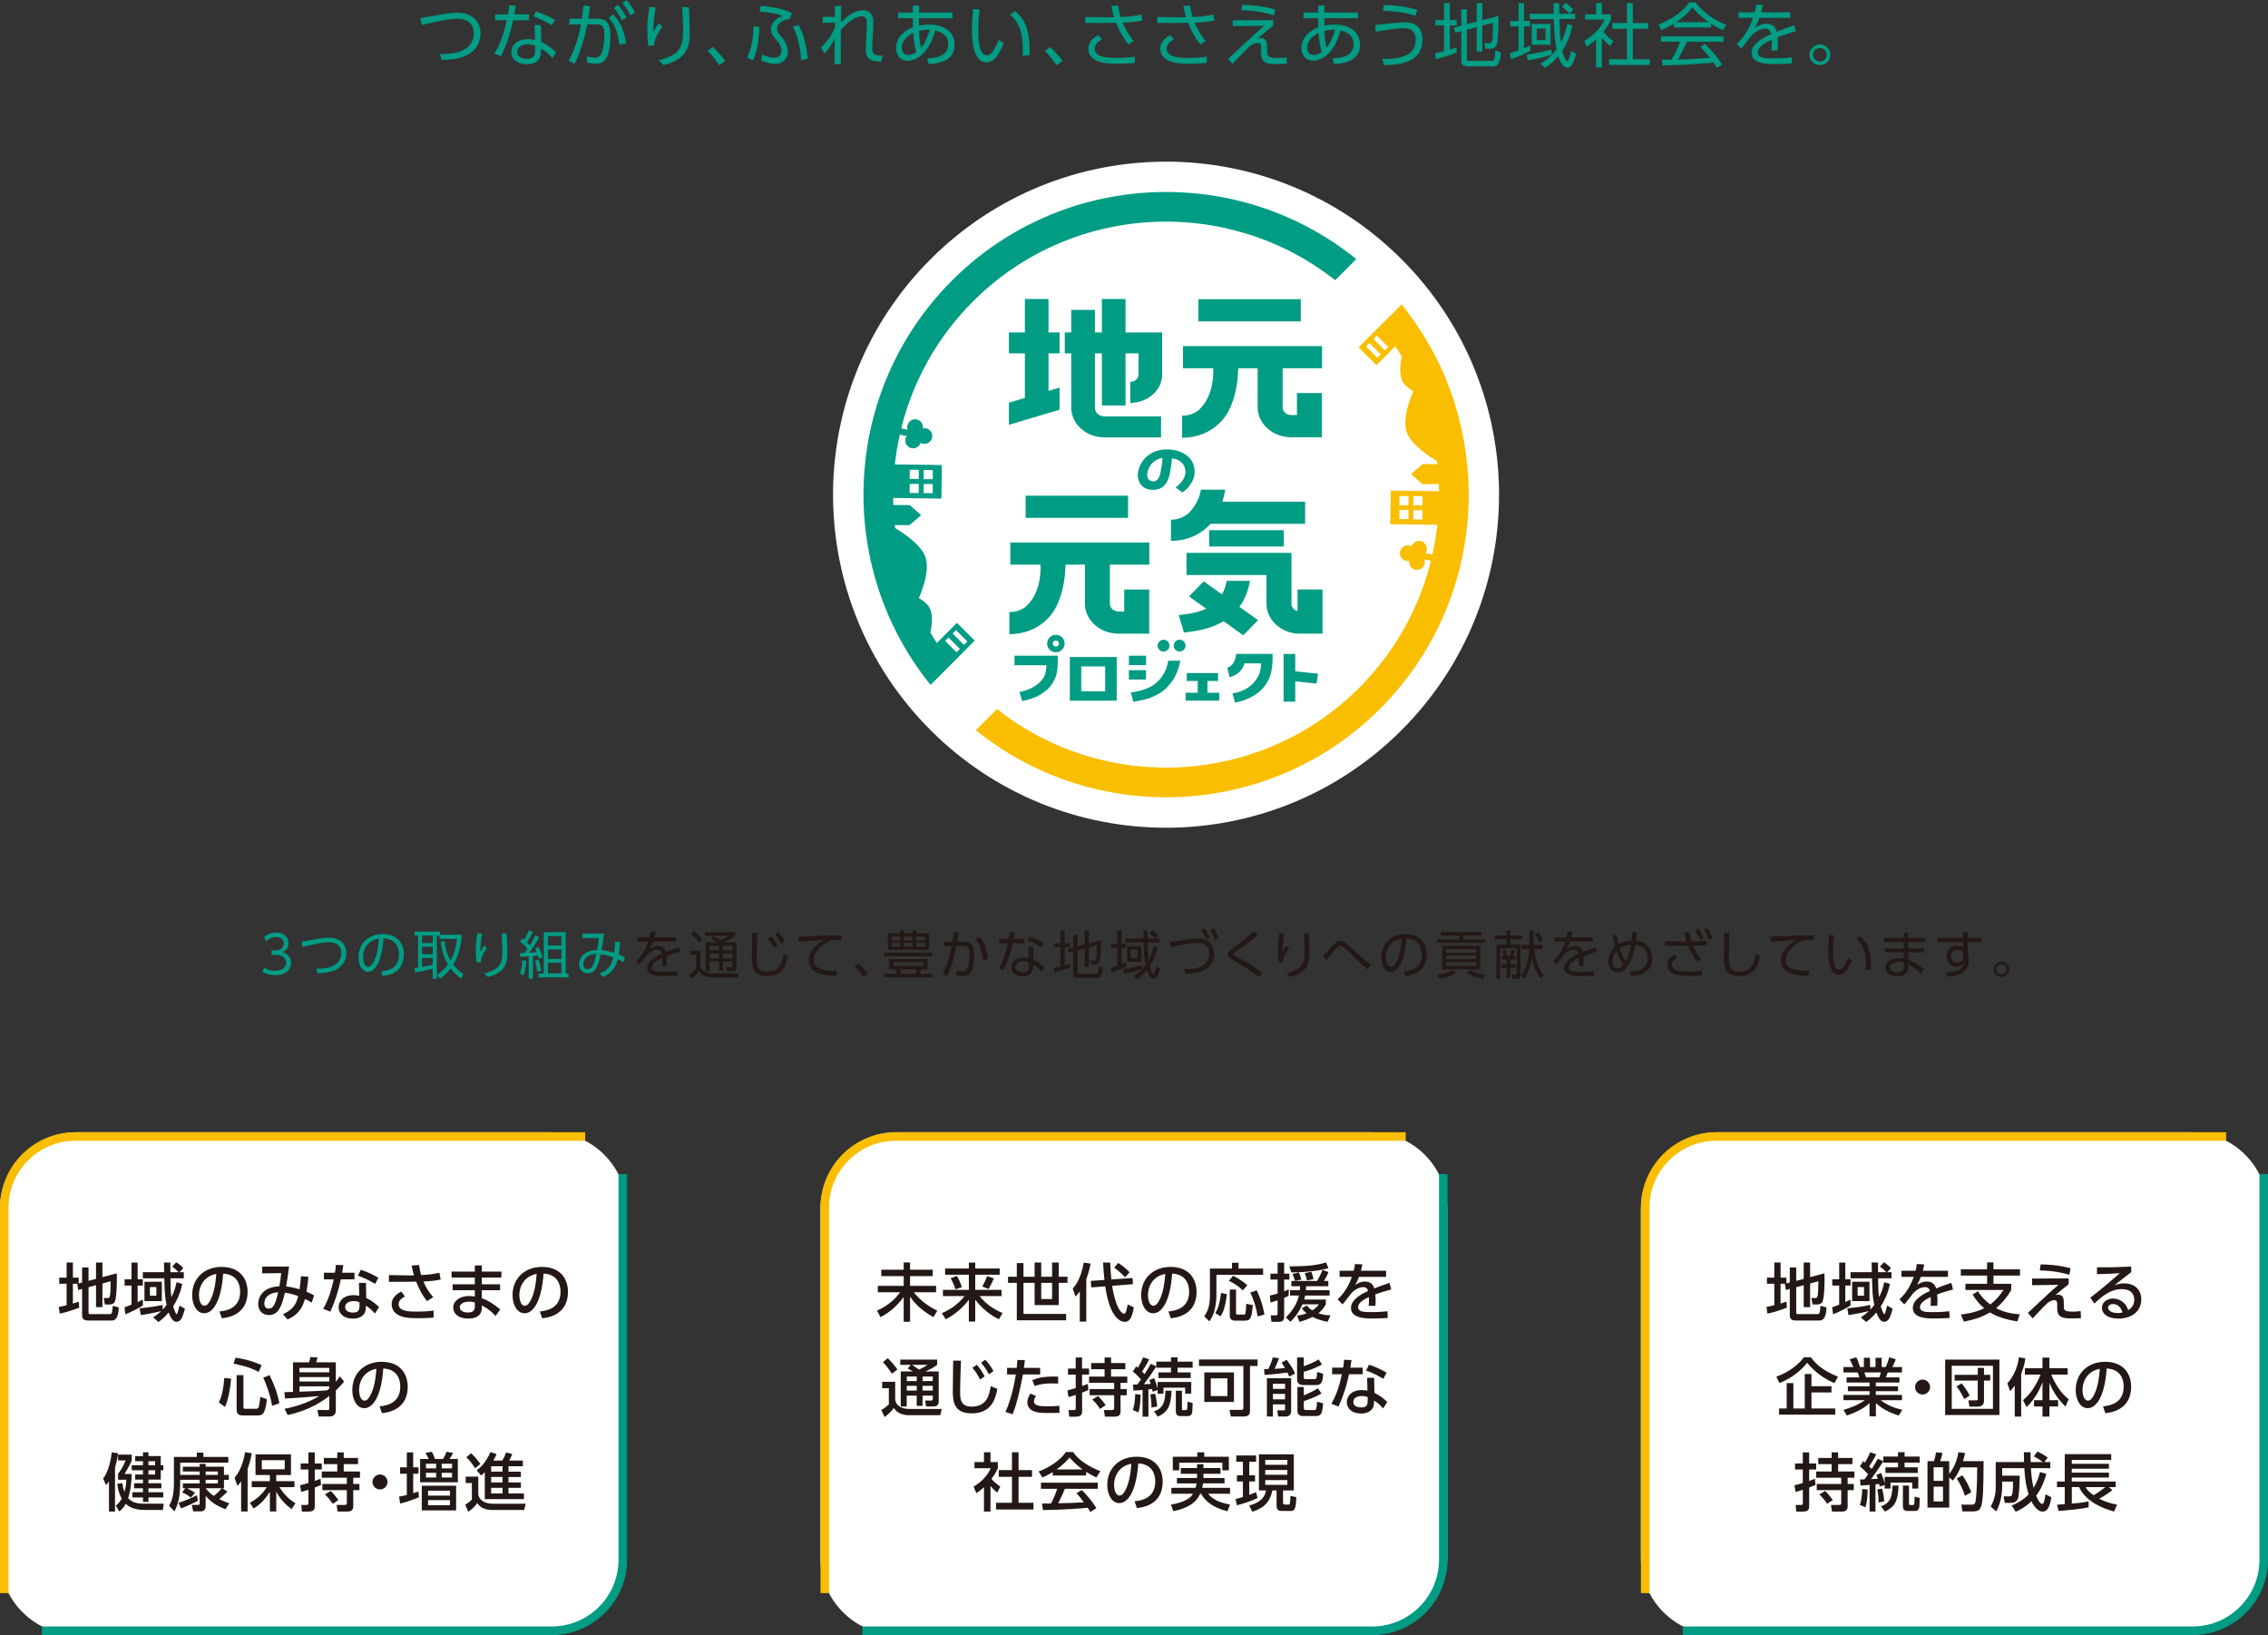 <?xml version="1.0" encoding="UTF-8"?>
<svg id="uuid-d8e448e0-cd50-48a5-9fe8-937401d3db3e" data-name="レイヤー 2" xmlns="http://www.w3.org/2000/svg" width="908.31" height="654.71" viewBox="0 0 908.31 654.71">
  <rect x="0" y="0" width="908.31" height="654.71" fill="#333333" stroke="none"/>
  <defs>
    <style>
      .uuid-af9da22c-77af-424d-9b46-57c87e97c8a2 {
        fill: #f9be00;
      }

      .uuid-af9da22c-77af-424d-9b46-57c87e97c8a2, .uuid-7550d9d1-50e7-4fa3-85bc-4cdcbb6ddbba, .uuid-405cc104-d2f4-40cf-9c5c-3593b482e9cc, .uuid-d9242572-39b0-4286-82f6-60e17f2e5251 {
        stroke-width: 0px;
      }

      .uuid-7550d9d1-50e7-4fa3-85bc-4cdcbb6ddbba {
        fill: #231815;
      }

      .uuid-405cc104-d2f4-40cf-9c5c-3593b482e9cc {
        fill: #009c84;
      }

      .uuid-d9242572-39b0-4286-82f6-60e17f2e5251 {
        fill: #fff;
      }
    </style>
  </defs>
  <g id="uuid-6a6d430f-bb64-4434-96f6-d6fecb5820c6" data-name="HEADER">
    <g>
      <g>
        <path class="uuid-405cc104-d2f4-40cf-9c5c-3593b482e9cc" d="m176.18,21.63c4.63-.03,7.85-.42,10.6-2.36,1.51-1.08,2.97-3.08,2.97-5.83s-1.23-5.91-6.7-5.91c-3.37,0-9.4,1.33-14.13,2.5l-.62-2.8c.65-.08,6.09-1.03,7.24-1.22,2.67-.47,5.36-.92,7.68-.92,6.56,0,9.23,4.16,9.23,8.33,0,2.14-.7,6.83-6.67,9.21-2.38.97-5.53,1.36-8.92,1.39l-.67-2.39Z"/>
        <path class="uuid-405cc104-d2f4-40cf-9c5c-3593b482e9cc" d="m211.88,5.78v2.33h-6.37c-1.6,7.74-3.9,12.38-4.91,14.43l-2.58-1.11c3-4.77,4.24-10.21,4.96-13.32h-4.74v-2.33h5.19c.31-1.92.39-2.53.5-3.64l2.66.11c-.22,1.33-.25,1.5-.62,3.52h5.89Zm4.88,11.02c2.36,1.03,4.6,2.75,5.97,4.25l-1.54,2.19c-1.82-2.17-3.53-3.19-4.54-3.77v1.14c0,4.11-2.83,5.11-5.61,5.11-4.21,0-6.28-2.3-6.28-4.88,0-2.08,1.63-5.16,6.59-5.16,1.4,0,2.3.19,2.92.33l-.17-5.94h2.52l.14,6.74Zm-2.44,1.5c-.64-.22-1.49-.53-2.97-.53-2.86,0-4.21,1.42-4.21,2.97,0,2.8,3.45,2.8,3.98,2.8,2.78,0,3.2-1.5,3.2-3.39v-1.86Zm6.76-8.13c-2.83-1.69-4.94-2.69-7.46-3.61l.98-2.05c2.8.97,4.68,1.8,7.66,3.44l-1.18,2.22Z"/>
        <path class="uuid-405cc104-d2f4-40cf-9c5c-3593b482e9cc" d="m227.74,24.32c2.97-5.38,4.29-11.05,4.94-14.54l-4.66.03v-2.36h5.05c.25-1.86.36-3,.53-5.22l2.66.25c-.25,2.14-.36,3.14-.67,4.97h3.2c3.76,0,5.64,1.22,5.64,6.86,0,10.91-3.53,11.16-5.86,11.16-1.49,0-2.66-.25-3.45-.39l-.14-2.47c.62.14,2.08.44,3.14.44,1.71,0,2.69-.78,3.2-2.83.7-2.86.7-5.61.7-6.16,0-2.44-.17-4.33-3.06-4.3l-3.76.03c-.84,4.33-2.44,10.63-5.1,15.77l-2.36-1.22Zm20.25-6.47c-.28-3.3-1.21-7.69-4.26-10.66l1.82-1.39c1.15,1.14,4.18,4.19,5.19,11.66l-2.75.39Zm-.48-15.88c1.43,1.58,2.3,3,3.37,4.94l-1.79,1.28c-1.07-2.14-1.77-3.28-3.23-5.05l1.65-1.17ZM250.94,0c1.35,1.5,2.13,2.75,3.34,4.94l-1.79,1.25c-1.07-2.14-1.74-3.19-3.23-5.02L250.94,0Z"/>
        <path class="uuid-405cc104-d2f4-40cf-9c5c-3593b482e9cc" d="m262.65,3c-.48,2.33-.98,5.25-.98,9.85.37-.67,1.15-2.05,2.13-3.55l1.46,1.39c-3.22,4.58-3.25,6.38-3.28,7.52l-2.36.14c-.14-1.08-.39-3.33-.39-6.38,0-4.55.56-7.6.87-9.21l2.55.25Zm13.21-.14c.22,3,.36,6.13.36,9.13,0,5.97-.31,11.55-10.46,14.07l-1.93-1.89c9.54-2.47,9.73-6.33,9.73-12.82,0-2.61-.06-3.36-.36-8.49h2.66Z"/>
        <path class="uuid-405cc104-d2f4-40cf-9c5c-3593b482e9cc" d="m288.06,26.12c-1.99-2.97-3.73-4.77-4.66-5.75l2.13-1.55c1.82,1.67,3.81,4,4.99,5.58l-2.47,1.72Z"/>
        <path class="uuid-405cc104-d2f4-40cf-9c5c-3593b482e9cc" d="m299.16,23.04c2.36-4.25,2.55-10.21,2.61-12.49l2.36.19c-.2,6.69-1.32,10.99-2.58,13.49l-2.38-1.19Zm17.11-15.43c-4.38.44-5.1,3.05-5.1,3.97,0,1.14.7,1.92,1.43,2.75,1.6,1.83,2.94,3.77,2.94,6.27,0,2.94-1.99,4.97-5.02,4.97-2.36,0-4.57-.89-5.69-1.36l.39-2.33c2.3.89,3.48,1.25,4.85,1.25,1.85,0,2.83-1.08,2.83-2.83,0-2-1.07-3.33-2.27-4.69-.9-1.03-1.85-2.14-1.85-3.89,0-1.14.65-4.25,4.82-5.25-3-1.22-6.82-1.75-9.45-1.83l.56-2.28c4.54.33,8.64,1.08,12.45,2.83l-.9,2.41Zm4.6,16.49c-.42-6.33-1.94-10.99-3.39-13.41l2.33-.67c.76,1.25,1.63,3.22,2.27,5.58.73,2.66,1.18,5.25,1.43,7.83l-2.64.67Z"/>
        <path class="uuid-405cc104-d2f4-40cf-9c5c-3593b482e9cc" d="m328.74,19.05c2.94-2.69,4.38-5.22,5.61-7.88,0-.47.03-1.78.03-2.11l-4.91.08v-2.41l4.91.03c.03-1.61.03-2.19.03-4.39h2.61c-.2,2.11-.2,4.94-.2,6.63,3.51-3.8,6.53-4.91,8.89-4.91s4.04,1.69,4.04,4.47c0,.53,0,1.19-.03,1.72l-.2,3.97c-.11,2.19-.2,3.77-.2,4.61,0,2.19,0,3.52,4.24,3.41l-.73,2.44c-5.67-.11-6.09-2.22-6.09-5.5,0-.86.08-1.97.22-5.05l.2-3.94c.11-1.97-.08-3.69-2.05-3.69-1.6,0-4.46,1-8.36,5.58-.06,6.94-.08,11.96-.03,13.57h-2.52c.03-1.44.08-8.49.11-10.1-.95,1.78-2.05,3.61-4.07,5.83l-1.51-2.36Z"/>
        <path class="uuid-405cc104-d2f4-40cf-9c5c-3593b482e9cc" d="m368.03,10.25c.84-.17,2.16-.42,4.07-.42,6.82,0,10.21,3.53,10.21,8.1,0,7.16-7.74,7.58-10.38,7.72l-.65-2.3c4.09-.11,8.47-1.05,8.47-5.63,0-4.05-3.37-5-5.19-5.52-3.2,11.52-9.59,12.13-11.11,12.13-2.78,0-4.57-2.11-4.57-5.05,0-4.44,3.34-7.08,6.73-8.33-.03-.83-.03-1.5-.03-3.66h-5.92v-2.28h5.92v-2.78h2.47v2.78h13.41v2.28h-13.43v2.97Zm-2.33,2.97c-1.88.86-4.54,2.89-4.54,5.88,0,1.22.56,2.91,2.5,2.91,1.63,0,2.78-.78,3.37-1.17-.59-1.72-1.09-4.3-1.32-7.63Zm6.65-1.3c-.87-.03-2.21-.06-4.29.5.11,2.66.28,4.58.87,6.69,1.65-1.86,2.64-4.66,3.42-7.19Z"/>
        <path class="uuid-405cc104-d2f4-40cf-9c5c-3593b482e9cc" d="m392.37,3.81c-.22,1.67-.59,4.19-.59,7.94,0,4.3.34,10.38,3.48,10.38,1.26,0,2.72-1.14,4.66-6.13l2.08,1.17c-.93,2.58-2.22,4.91-3.79,6.47-.67.67-1.71,1.33-3.14,1.33-4.54,0-5.81-6.22-5.81-13.43,0-3.03.28-6.05.45-7.94l2.66.22Zm17.16,18.51c.06-.72.11-1.55.11-2.83,0-7.24-2.19-11.24-5.1-13.6l1.94-1.47c3.34,2.78,6.23,6.69,5.83,17.79l-2.78.11Z"/>
        <path class="uuid-405cc104-d2f4-40cf-9c5c-3593b482e9cc" d="m423.13,26.12c-1.99-2.97-3.73-4.77-4.66-5.75l2.13-1.55c1.82,1.67,3.81,4,4.99,5.58l-2.47,1.72Z"/>
        <path class="uuid-405cc104-d2f4-40cf-9c5c-3593b482e9cc" d="m451.93,17.77c-1.66-1.83-3.42-4.83-4.94-8.63-1.71.03-3.87.06-4.29.06h-8.08v-2.41l8.19.14c1.18.03,2.69,0,3.39-.03-.56-1.8-.98-3.83-1.09-4.5l2.66-.19c.25,1.69.65,3.5,1.01,4.61,2.86-.08,5.5-.42,8.3-1l.45,2.39c-3.06.64-5.47.75-7.94.86,1.18,2.8,2.8,5.5,4.49,7.27l-2.16,1.44Zm-10.63-1.92c-2.75,1.33-2.89,3.05-2.89,3.58,0,3.39,4.54,3.75,8.55,3.75,3.65,0,5.78-.25,7.52-.47l.03,2.47c-1.01.11-3.48.33-7.32.33-4.91,0-7.68-.56-9.65-2.3-1.12-1-1.66-2.36-1.66-3.75,0-2.03,1.21-4.02,4.07-5.41l1.35,1.8Z"/>
        <path class="uuid-405cc104-d2f4-40cf-9c5c-3593b482e9cc" d="m480.75,17.77c-1.66-1.83-3.42-4.83-4.94-8.63-1.71.03-3.87.06-4.29.06h-8.08v-2.41l8.19.14c1.18.03,2.69,0,3.39-.03-.56-1.8-.98-3.83-1.09-4.5l2.66-.19c.25,1.69.65,3.5,1.01,4.61,2.86-.08,5.5-.42,8.3-1l.45,2.39c-3.06.64-5.47.75-7.94.86,1.18,2.8,2.8,5.5,4.49,7.27l-2.16,1.44Zm-10.63-1.92c-2.75,1.33-2.89,3.05-2.89,3.58,0,3.39,4.54,3.75,8.55,3.75,3.65,0,5.78-.25,7.52-.47l.03,2.47c-1.01.11-3.48.33-7.32.33-4.91,0-7.68-.56-9.65-2.3-1.12-1-1.66-2.36-1.66-3.75,0-2.03,1.21-4.02,4.07-5.41l1.35,1.8Z"/>
        <path class="uuid-405cc104-d2f4-40cf-9c5c-3593b482e9cc" d="m509.92,8.08v2.14c-1.99,1.58-4.29,3.5-6.23,5.22.5-.17.81-.22,1.23-.22,2.55,0,2.55,2.36,2.55,3.91v1.14c0,2.3.34,2.94,4.12,2.94,1.38,0,2.8-.14,3.7-.22l.11,2.47c-1.04.08-2.08.19-4.01.19-2.94,0-6.31,0-6.31-4.22v-1.83c0-1.36,0-2.41-1.43-2.41-.81,0-1.94.5-3.06,1.28-1.38,1.22-2.55,2.44-6.96,7.05l-1.79-1.92c.2-.17,4.6-4.3,5.38-5.02,5.92-5.58,7.07-6.55,9.09-8.22l-12.59.08v-2.33l16.18-.03Zm.28-1.92c-5.05-1.64-9.54-1.94-13.01-2.08l.31-2.17c2.13.06,7.74.25,13.24,1.92l-.53,2.33Z"/>
        <path class="uuid-405cc104-d2f4-40cf-9c5c-3593b482e9cc" d="m530.38,10.25c.84-.17,2.16-.42,4.07-.42,6.82,0,10.21,3.53,10.21,8.1,0,7.16-7.74,7.58-10.38,7.72l-.65-2.3c4.09-.11,8.47-1.05,8.47-5.63,0-4.05-3.37-5-5.19-5.52-3.2,11.52-9.59,12.13-11.11,12.13-2.78,0-4.57-2.11-4.57-5.05,0-4.44,3.34-7.08,6.73-8.33-.03-.83-.03-1.5-.03-3.66h-5.92v-2.28h5.92v-2.78h2.47v2.78h13.41v2.28h-13.43v2.97Zm-2.33,2.97c-1.88.86-4.54,2.89-4.54,5.88,0,1.22.56,2.91,2.5,2.91,1.63,0,2.78-.78,3.37-1.17-.59-1.72-1.09-4.3-1.32-7.63Zm6.65-1.3c-.87-.03-2.21-.06-4.29.5.11,2.66.28,4.58.87,6.69,1.65-1.86,2.64-4.66,3.42-7.19Z"/>
        <path class="uuid-405cc104-d2f4-40cf-9c5c-3593b482e9cc" d="m553.57,23.63c5.13-.08,13.38-.33,13.38-7.52,0-4.3-2.69-4.83-4.96-4.83-1.94,0-7.24.78-10.97,1.42l-.31-2.72c1.79-.14,9.7-1.03,11.3-1.03,3.59,0,7.66.75,7.66,6.97,0,9.71-10.15,10.02-15.4,10.16l-.7-2.44Zm13.32-17.32c-4.29-1.3-7.63-1.83-13.04-1.97l.31-2.33c4.91.06,8.25.53,13.41,1.86l-.67,2.44Z"/>
        <path class="uuid-405cc104-d2f4-40cf-9c5c-3593b482e9cc" d="m583.41,21.04c-1.91.89-6.37,2.19-8.44,2.61l-.25-2.39c.79-.14,1.51-.25,3.62-.78v-10.32h-3.48v-2.11h3.48V1.23h2.3v6.83h2.78v2.11h-2.78v9.69c1.54-.47,2.02-.64,2.67-.86l.11,2.05Zm7.99-12.38V1.23h2.27v6.83l6.45-1.67c.14,4.55-.34,10.13-.45,10.71-.28,1.42-1.04,2.39-2.64,2.39h-2.16l-.34-2.25,1.96.03c.81,0,.98-.42,1.15-1.05.2-.67.22-2.36.31-7.11l-4.29,1.14v10.44h-2.27v-9.85l-3.9,1.03v11.74c0,.53.34.75,1.01.75h8.78c.56,0,.87,0,1.18-.81.25-.69.37-2.5.42-3.3l2.19.67c-.28,5.02-1.46,5.66-3.17,5.66h-10.07c-1.6,0-2.61-.58-2.61-2.17v-11.96l-2.47.67-.39-2.08,2.86-.75V3.75h2.27v5.91l3.9-1Z"/>
        <path class="uuid-405cc104-d2f4-40cf-9c5c-3593b482e9cc" d="m612.91,20.32c-1.88,1.08-5.36,2.61-7.85,3.41l-.34-2.47c.81-.22,1.82-.5,3.45-1.08v-9.63h-3.31v-2.16h3.31V1.28h2.19v7.11h2.41v2.16h-2.41v8.8c1.43-.56,1.91-.81,2.55-1.17v2.14Zm-1.46,1.55c3.7-.47,7.32-1.36,9.9-2.05l.08,2.05c-2.89,1.14-8.75,2.22-9.54,2.36l-.45-2.36Zm19.38-16.35v2.11h-6.28c.11,4.75.14,5.88.56,9.41,1.63-3.05,2.24-5.83,2.58-7.44l2.08.61c-.98,4.72-2.55,7.66-4.09,10.05.45,2.25,1.49,4.22,1.96,4.22.64,0,1.43-3.14,1.65-4.05l1.94,1.08c-.7,2.66-1.57,5.58-3.51,5.58-1.46,0-2.61-1.44-3.67-4.64-2.1,2.61-4.15,4.02-5.24,4.77l-1.85-1.69c1.37-.86,3.93-2.5,6.42-5.77-.76-3.64-1.01-8.41-1.09-12.13h-9.62v-2.11h9.56c-.03-1.78-.03-3-.03-4.25h2.22c0,.69.08,3.86.08,4.25h6.34Zm-9.84,12.41h-7.54v-8.33h7.54v8.33Zm-2.02-6.47h-3.53v4.58h3.53v-4.58Zm9.59-5.97c-1.18-1.39-1.96-2.05-3-2.8l1.49-1.5c1.12.75,2.16,1.64,3.06,2.72l-1.54,1.58Z"/>
        <path class="uuid-405cc104-d2f4-40cf-9c5c-3593b482e9cc" d="m641.51,27.01h-2.27v-11.24c-1.77,1.61-3.06,2.44-3.84,2.94l-.95-2.28c4.66-2.78,7.26-6.36,8.22-8.6h-7.85v-2.08h4.43V1.23h2.27v4.52h3.62v2.11c-.28.67-1.01,2.39-3.06,4.91,1.49,1.69,2.47,2.53,4.04,3.64l-1.26,2.03c-1.49-1.19-1.79-1.53-3.34-3.33v11.91Zm12.42-25.79v8.02h6.17v2.28h-6.17v12.21h6.82v2.28h-16.35v-2.28h7.18v-12.21h-5.86v-2.28h5.86V1.23h2.36Z"/>
        <path class="uuid-405cc104-d2f4-40cf-9c5c-3593b482e9cc" d="m685.25,11h-14.84v-1.55c-2.5,1.53-4.04,2.19-4.99,2.58l-1.15-2.25c8.36-3.25,11.5-7.74,12.26-8.85h2.5c2.92,3.86,7.38,7.22,12.26,8.94l-1.23,2.22c-1.23-.56-2.8-1.28-4.8-2.61v1.53Zm-2.47,6.58c3,2.91,4.71,4.86,6.87,8.24l-2.02,1.33c-.45-.75-.79-1.28-1.37-2.14-4.68.67-16.13,1.17-20.45,1.17l-.25-2.28h3.87c1.77-3,2.83-5.58,3.45-7.19h-7.68v-2.14h25.04v2.14h-14.64c-.67,1.53-1.79,3.94-3.62,7.13.7-.03,3.84-.11,4.43-.14,3.42-.14,6.31-.39,8.39-.58-.28-.36-1.68-2.11-3.87-4.3l1.85-1.25Zm1.57-8.69c-3.96-2.78-5.58-4.77-6.56-6-1.77,2.44-4.15,4.39-6.51,6h13.07Z"/>
        <path class="uuid-405cc104-d2f4-40cf-9c5c-3593b482e9cc" d="m717.02,4.92v2.22h-12.37c-.65,1.69-1.04,2.61-1.85,4,1.96-1.17,3.08-1.64,4.49-1.64,1.91,0,3.7.61,4.26,3.25.65-.25,4.49-1.78,7.01-2.64l.67,2.41c-2.27.64-4.26,1.25-7.35,2.42.08.97.11,2.16.11,3.16,0,.39,0,1.22-.08,2.11h-2.44c.06-.64.14-1.67.14-2.66,0-.47,0-.94-.06-1.67-2.16,1-5.55,2.78-5.55,5.05,0,2.44,3.11,2.44,6.2,2.44,2.24,0,4.88-.11,7.4-.39l.08,2.39c-1.6.11-4.04.28-6.7.28-3.17,0-9.51,0-9.51-4.47,0-3.77,5.02-6.27,7.8-7.49-.31-1.64-1.09-2.19-2.38-2.19-1.54,0-3.59.86-5.55,2.83-1.29,1.75-3.14,4.19-4.04,5.11l-1.74-1.86c2.47-2.3,4.71-5.25,6.51-10.44h-5.78v-2.22h6.45c.2-.72.39-1.53.59-3.11l2.69.11c-.17.97-.31,1.61-.7,3h11.7Z"/>
        <path class="uuid-405cc104-d2f4-40cf-9c5c-3593b482e9cc" d="m733.03,21.93c0,2.28-1.88,4.14-4.18,4.14s-4.18-1.86-4.18-4.14,1.88-4.14,4.18-4.14,4.18,1.8,4.18,4.14Zm-6.96,0c0,1.5,1.23,2.72,2.78,2.72s2.75-1.22,2.75-2.72-1.26-2.75-2.75-2.75-2.78,1.22-2.78,2.75Z"/>
      </g>
      <g>
        <path class="uuid-405cc104-d2f4-40cf-9c5c-3593b482e9cc" d="m105.74,387.41c1.94,1.31,3.96,1.31,4.54,1.31,3.23,0,4.33-1.87,4.33-3.35,0-1.75-1.5-3.04-4.33-3.04h-1.52v-1.77h1.54c2.42,0,3.35-1.52,3.35-2.79,0-1.6-1.27-2.56-3.06-2.56-1.62,0-2.96.67-4.02,1.87l-.75-1.81c2.12-1.85,4.27-1.85,4.75-1.85,2.38,0,4.98,1.35,4.98,4.25,0,.69-.12,2.58-2.44,3.6,2.21.71,3.48,2.12,3.48,4.25s-1.54,4.98-6.33,4.98c-1.85,0-3.48-.4-5.1-1.27l.58-1.81Z"/>
        <path class="uuid-405cc104-d2f4-40cf-9c5c-3593b482e9cc" d="m126.62,387.89c3.44-.02,5.83-.31,7.87-1.77,1.12-.81,2.21-2.31,2.21-4.37s-.92-4.44-4.98-4.44c-2.5,0-6.98,1-10.5,1.87l-.46-2.1c.48-.06,4.52-.77,5.37-.92,1.98-.35,3.98-.69,5.71-.69,4.87,0,6.85,3.12,6.85,6.25,0,1.6-.52,5.12-4.96,6.92-1.77.73-4.1,1.02-6.62,1.04l-.5-1.79Z"/>
        <path class="uuid-405cc104-d2f4-40cf-9c5c-3593b482e9cc" d="m152.61,388.99c2.15-.23,7.21-.83,7.21-6.79,0-1.65-.5-6.23-6.23-6.42-.19,2.42-.6,7.54-2.75,10.98-1.23,1.94-2.56,2.42-3.5,2.42-2.04,0-3.75-2.42-3.75-5.85,0-5.67,4.12-9.29,9.62-9.29,6.75,0,8.56,4.67,8.56,8.19,0,2.48-.9,4.94-2.79,6.52-1.35,1.12-3.44,1.83-5.75,2.06l-.62-1.81Zm-4.31-11.79c-1.94,1.42-2.89,3.75-2.89,6.17,0,1.42.52,3.81,2,3.81.88,0,1.5-.77,2.04-1.69,1.75-3,2.08-7.23,2.29-9.62-1.23.23-2.38.54-3.44,1.33Z"/>
        <path class="uuid-405cc104-d2f4-40cf-9c5c-3593b482e9cc" d="m184.85,374.29v1.31c-.44,4.02-1.42,7.56-3.31,10.69,1.62,2.04,3.23,3.21,4.04,3.79l-.94,1.75c-1.02-.77-2.56-1.96-4.14-4.02-1.6,2.12-3.35,3.42-4.27,4.1l-1.12-1.56c1.35-.92,2.92-2.15,4.31-4.1-1.27-2.04-2.46-5.12-2.94-9.19l1.62-.25c.23,2.77.9,5.5,2.33,7.85,2-3.56,2.46-6.98,2.64-8.69h-7.06v-1.33h-1.06v17.27h-1.65v-4.04c-1.31.44-5.14,1.31-7.06,1.5l-.25-1.67c.71-.08,1-.1,1.44-.19v-12.87h-1.33v-1.58h10.12v1.23h8.62Zm-11.54.35h-4.25v2.98h4.25v-2.98Zm0,4.46h-4.25v3h4.25v-3Zm-4.25,8.12c2.88-.58,3.19-.65,4.25-.96v-2.65h-4.25v3.6Z"/>
        <path class="uuid-405cc104-d2f4-40cf-9c5c-3593b482e9cc" d="m193.09,373.91c-.35,1.75-.73,3.94-.73,7.39.27-.5.85-1.54,1.58-2.67l1.08,1.04c-2.4,3.44-2.42,4.79-2.44,5.64l-1.75.1c-.1-.81-.29-2.5-.29-4.79,0-3.42.42-5.71.65-6.92l1.9.19Zm9.81-.1c.17,2.25.27,4.6.27,6.85,0,4.48-.23,8.66-7.77,10.56l-1.44-1.42c7.08-1.85,7.23-4.75,7.23-9.62,0-1.96-.04-2.52-.27-6.37h1.98Z"/>
        <path class="uuid-405cc104-d2f4-40cf-9c5c-3593b482e9cc" d="m208.22,389.89c.73-1.94.94-4.19.98-5.37l1.54.17c-.04,1.06-.25,3.65-1.04,5.85l-1.48-.65Zm7.79-14.64c-.71,1.23-1.75,3.06-4.1,6.27,1.6-.08,2.48-.17,3.02-.23-.33-.85-.4-1.04-.6-1.5l1.42-.56c.83,1.71,1.44,3.65,1.58,4.08l-1.54.58c-.21-.75-.27-.94-.38-1.25-.65.08-1.38.15-1.98.21v9.06h-1.67v-8.94c-1.1.06-3.21.21-3.5.21l-.02-1.52c.56-.02.71-.02,1.85-.08.25-.33.58-.81,1.17-1.69-1.02-1.21-1.79-1.96-2.98-2.83l.85-1.29c.38.27.48.35.73.56.25-.4,1.23-1.92,1.98-3.75l1.6.56c-.92,1.85-1.98,3.52-2.46,4.21.65.62.9.92,1.15,1.21.12-.19,1.15-1.77,2.31-3.98l1.56.67Zm-.83,13.83c-.19-1.67-.42-2.81-.9-4.44l1.4-.35c.5,1.37.79,2.71,1.08,4.39l-1.58.4Zm11.39-15.81v16.52h1.15v1.58h-12.04v-1.58h2.1v-16.52h8.79Zm-1.71,1.58h-5.42v3.79h5.42v-3.79Zm0,5.33h-5.42v3.81h5.42v-3.81Zm0,5.33h-5.42v4.27h5.42v-4.27Z"/>
        <path class="uuid-405cc104-d2f4-40cf-9c5c-3593b482e9cc" d="m240.21,389.74c3.58-1.29,4.67-3.37,5.39-6.39-1.35-.52-3.12-1.06-5-1.23-1.12,4.64-2.04,7.62-5.19,7.62-2,0-3.46-1.33-3.46-3.56,0-1.02.38-5.5,7.19-5.77.29-1.5.56-3.35.69-4.83l-6.52.06v-1.81h8.62c-.27,2.08-.33,2.54-1.02,6.64,1.75.15,3.12.48,5.02,1.1.31-2.04.42-3.52.46-4.48l1.98.15c-.15,1.5-.31,3.31-.62,4.98.06.02,1.27.48,2.56,1.19l-.62,1.87c-.94-.56-1.29-.75-2.33-1.21-.5,2.04-1.56,5.52-6,7.1l-1.15-1.44Zm-4.4-7.1c-1.35.67-2.21,2.02-2.21,3.44,0,.4.1,2.02,1.69,2.02,1.88,0,2.44-1.56,3.54-6.08-1.23.04-2.1.17-3.02.62Z"/>
      </g>
      <g>
        <path class="uuid-7550d9d1-50e7-4fa3-85bc-4cdcbb6ddbba" d="m270.74,375.35v1.67h-9.18c-.48,1.27-.77,1.96-1.38,3,1.46-.87,2.29-1.23,3.33-1.23,1.42,0,2.75.46,3.17,2.44.48-.19,3.33-1.33,5.21-1.98l.5,1.81c-1.69.48-3.17.94-5.46,1.81.06.73.08,1.62.08,2.37,0,.29,0,.92-.06,1.58h-1.81c.04-.48.1-1.25.1-2,0-.35,0-.71-.04-1.25-1.6.75-4.12,2.08-4.12,3.79,0,1.83,2.31,1.83,4.6,1.83,1.67,0,3.62-.08,5.5-.29l.06,1.79c-1.19.08-3,.21-4.98.21-2.35,0-7.06,0-7.06-3.35,0-2.83,3.73-4.71,5.79-5.62-.23-1.23-.81-1.65-1.77-1.65-1.15,0-2.67.65-4.12,2.12-.96,1.31-2.33,3.15-3,3.83l-1.29-1.4c1.83-1.73,3.5-3.94,4.83-7.83h-4.29v-1.67h4.79c.15-.54.29-1.15.44-2.33l2,.08c-.12.73-.23,1.21-.52,2.25h8.69Z"/>
        <path class="uuid-7550d9d1-50e7-4fa3-85bc-4cdcbb6ddbba" d="m280.48,380.7v5.83c.12.67.33,1.73,1.56,2.48,1.17.73,2.92.83,3.23.83h10.6l-.33,1.62h-9.96c-1.71,0-4.17-.35-5.58-2.58-.81,1.1-2.02,2.29-2.98,3.08l-.94-1.79c.83-.52,1.52-1.04,2.71-2.31v-5.5h-2.46v-1.67h4.14Zm-.54-3.31c-.83-1.12-2.02-2.44-3.31-3.5l1.23-1.1c1.08.83,2.19,1.81,3.42,3.46l-1.33,1.15Zm15.02-.06v9.96c0,.67-.15,1.6-1.62,1.6h-2.27l-.29-1.6,2.02.02c.35,0,.58-.06.58-.62v-1.67h-3.85v3.62h-1.56v-3.62h-3.85v3.87h-1.56v-11.56h4.56c-.75-.54-1.42-.98-2.25-1.4l.92-1.12c.79.42,1.69.92,2.79,1.73,1.96-.85,2.71-1.4,3.31-1.85h-9.56v-1.4h12.16v1.4c-1.1.88-2.06,1.48-4.71,2.65h5.19Zm-7,1.35h-3.85v1.83h3.85v-1.83Zm0,3.15h-3.85v1.85h3.85v-1.85Zm5.42-3.15h-3.85v1.83h3.85v-1.83Zm0,3.15h-3.85v1.85h3.85v-1.85Z"/>
        <path class="uuid-7550d9d1-50e7-4fa3-85bc-4cdcbb6ddbba" d="m303.34,373.56c-.19,5.62-.27,8.08-.27,10.06,0,2.67.12,5.46,4.04,5.46,5.39,0,6.08-3.75,6.67-6.92l1.75.65c-.67,3.77-2.02,8.06-8.35,8.06-5.71,0-6.08-3.81-6.08-7.44,0-1.56.12-8.48.15-9.89l2.1.02Zm5.48,1.31c1.1,1.23,1.77,2.33,2.56,3.77l-1.4,1c-.81-1.65-1.33-2.46-2.46-3.83l1.29-.94Zm2.83-1.65c1.08,1.15,1.83,2.27,2.64,3.69l-1.35,1.06c-.85-1.62-1.44-2.48-2.56-3.79l1.27-.96Z"/>
        <path class="uuid-7550d9d1-50e7-4fa3-85bc-4cdcbb6ddbba" d="m337.16,376.41c-.71-.06-1.31-.08-2.12-.08-1.04,0-1.48.04-2.1.25-3,1-7.08,4.23-7.08,7.81,0,2.71,2,3.56,4.21,4.02,1.46.31,3.46.44,5.25.38l-.38,2.02c-4.1-.17-11.02-.46-11.02-6.29,0-3.96,3.65-6.69,6.1-8.12-.6.02-7.81.46-10.08.73l-.17-2.04c1.25-.04,4.58-.19,5.64-.25,4.67-.25,6.58-.29,11.71-.33l.04,1.92Z"/>
        <path class="uuid-7550d9d1-50e7-4fa3-85bc-4cdcbb6ddbba" d="m345.75,391.26c-1.48-2.23-2.77-3.58-3.46-4.31l1.58-1.17c1.35,1.25,2.83,3,3.71,4.19l-1.83,1.29Z"/>
        <path class="uuid-7550d9d1-50e7-4fa3-85bc-4cdcbb6ddbba" d="m373.41,382.87h-19.25v-1.44h19.25v1.44Zm-1.88,5.25h-2.54c-.27.92-.31,1.02-.58,1.83h5v1.48h-19.25v-1.48h5.1c-.23-.73-.29-.96-.56-1.83h-2.62v-4.12h15.45v4.12Zm-11-14.33v-1.23h1.54v1.23h3.37v-1.23h1.52v1.23h5.12v6.5h-16.52v-6.5h4.96Zm0,1.23h-3.42v1.46h3.42v-1.46Zm0,2.52h-3.42v1.52h3.42v-1.52Zm9.33,7.75h-12.1v1.58h12.1v-1.58Zm-3.17,4.67c.21-.58.31-.92.54-1.83h-6.81c.12.4.44,1.54.52,1.83h5.75Zm-1.25-14.93h-3.39v1.46h3.39v-1.46Zm0,2.52h-3.39v1.52h3.39v-1.52Zm5.06-2.52h-3.54v1.46h3.54v-1.46Zm0,2.52h-3.54v1.52h3.54v-1.52Z"/>
        <path class="uuid-7550d9d1-50e7-4fa3-85bc-4cdcbb6ddbba" d="m377.55,390.03c2.31-4.62,3.35-9.87,3.6-11.21l-3.31.02v-1.79h3.62c.21-1.31.31-2.12.48-3.75l2.02.08c-.25,1.65-.33,2.12-.6,3.67h2.25c2.48,0,4.54.54,4.54,5.37,0,1.67-.25,4.52-1,6.29-.9,2.08-2.67,2.08-3.62,2.08-1.21,0-2.12-.1-2.46-.15l-.08-1.92c.48.08,1.21.25,2.27.25,1.4,0,1.96-.46,2.4-1.85.29-.9.62-2.71.62-4.79,0-3.48-1.15-3.6-3.67-3.56l-1.58.02c-.85,4.12-1.85,8.23-3.67,12.04l-1.81-.81Zm16.1-5.62c-.17-2.62-.83-5.77-2.96-8.29l1.54-.85c2.4,2.44,3.17,6.08,3.42,8.79l-2,.35Z"/>
        <path class="uuid-7550d9d1-50e7-4fa3-85bc-4cdcbb6ddbba" d="m410.24,375.99v1.75h-4.73c-1.19,5.81-2.89,9.29-3.64,10.83l-1.92-.83c2.23-3.58,3.14-7.67,3.69-10h-3.52v-1.75h3.85c.23-1.44.29-1.9.38-2.73l1.98.08c-.17,1-.19,1.12-.46,2.65h4.37Zm3.62,8.27c1.75.77,3.42,2.06,4.44,3.19l-1.15,1.65c-1.35-1.62-2.62-2.4-3.37-2.83v.85c0,3.08-2.1,3.83-4.17,3.83-3.12,0-4.67-1.73-4.67-3.67,0-1.56,1.21-3.87,4.9-3.87,1.04,0,1.71.15,2.17.25l-.12-4.46h1.87l.1,5.06Zm-1.81,1.12c-.48-.17-1.1-.4-2.21-.4-2.12,0-3.12,1.06-3.12,2.23,0,2.1,2.56,2.1,2.96,2.1,2.06,0,2.37-1.12,2.37-2.54v-1.4Zm5.02-6.1c-2.1-1.27-3.67-2.02-5.54-2.71l.73-1.54c2.08.73,3.48,1.35,5.69,2.58l-.88,1.67Z"/>
        <path class="uuid-7550d9d1-50e7-4fa3-85bc-4cdcbb6ddbba" d="m428.48,387.45c-1.42.67-4.73,1.65-6.27,1.96l-.19-1.79c.58-.1,1.12-.19,2.69-.58v-7.75h-2.58v-1.58h2.58v-5.12h1.71v5.12h2.06v1.58h-2.06v7.27c1.15-.35,1.5-.48,1.98-.65l.08,1.54Zm5.94-9.29v-5.58h1.69v5.12l4.79-1.25c.1,3.42-.25,7.6-.33,8.04-.21,1.06-.77,1.79-1.96,1.79h-1.6l-.25-1.69,1.46.02c.6,0,.73-.31.85-.79.15-.5.17-1.77.23-5.33l-3.19.85v7.83h-1.69v-7.39l-2.9.77v8.81c0,.4.25.56.75.56h6.52c.42,0,.65,0,.88-.6.19-.52.27-1.87.31-2.48l1.62.5c-.21,3.77-1.08,4.25-2.35,4.25h-7.48c-1.19,0-1.94-.44-1.94-1.62v-8.98l-1.83.5-.29-1.56,2.12-.56v-4.89h1.69v4.44l2.9-.75Z"/>
        <path class="uuid-7550d9d1-50e7-4fa3-85bc-4cdcbb6ddbba" d="m451.01,386.91c-1.4.81-3.98,1.96-5.83,2.56l-.25-1.85c.6-.17,1.35-.38,2.56-.81v-7.23h-2.46v-1.62h2.46v-5.33h1.62v5.33h1.79v1.62h-1.79v6.6c1.06-.42,1.42-.6,1.9-.88v1.6Zm-1.08,1.17c2.75-.35,5.44-1.02,7.35-1.54l.06,1.54c-2.14.85-6.5,1.67-7.08,1.77l-.33-1.77Zm14.39-12.27v1.58h-4.67c.08,3.56.1,4.42.42,7.06,1.21-2.29,1.67-4.37,1.92-5.58l1.54.46c-.73,3.54-1.9,5.75-3.04,7.54.33,1.69,1.1,3.17,1.46,3.17.48,0,1.06-2.35,1.23-3.04l1.44.81c-.52,2-1.17,4.19-2.6,4.19-1.08,0-1.94-1.08-2.73-3.48-1.56,1.96-3.08,3.02-3.89,3.58l-1.38-1.27c1.02-.65,2.92-1.87,4.77-4.33-.56-2.73-.75-6.31-.81-9.1h-7.14v-1.58h7.1c-.02-1.33-.02-2.25-.02-3.19h1.65c0,.52.06,2.9.06,3.19h4.71Zm-7.31,9.31h-5.6v-6.25h5.6v6.25Zm-1.5-4.85h-2.62v3.44h2.62v-3.44Zm7.12-4.48c-.88-1.04-1.46-1.54-2.23-2.1l1.1-1.12c.83.56,1.6,1.23,2.27,2.04l-1.15,1.19Z"/>
        <path class="uuid-7550d9d1-50e7-4fa3-85bc-4cdcbb6ddbba" d="m474.23,388.14c3.79-.02,6-.42,7.87-1.77,1.12-.81,2.21-2.31,2.21-4.37s-.92-4.44-4.98-4.44c-2.5,0-6.98,1-10.5,1.87l-.46-2.1c.48-.06,4.52-.77,5.37-.92,2.02-.35,4.02-.69,5.71-.69,4.87,0,6.85,3.12,6.85,6.25,0,2.29-1,5.31-4.96,6.92-1.81.73-3.92,1-6.62,1.04l-.5-1.79Zm8.06-16.48c.94,1.19,1.46,2.17,2.27,3.85l-1.44.79c-.69-1.62-1.12-2.46-2.12-3.85l1.29-.79Zm3.69,0c.94,1.35,1.5,2.56,2.06,3.96l-1.44.79c-.6-1.67-1.04-2.6-1.98-4.02l1.35-.73Z"/>
        <path class="uuid-7550d9d1-50e7-4fa3-85bc-4cdcbb6ddbba" d="m503.92,391.24c-2.89-2.5-5.79-4.25-9.5-6.48-1.92-1.15-2.71-1.62-2.71-2.58s.71-1.54,2.19-2.6c3.5-2.54,6.29-4.73,8.02-6.6l2,1.12c-1.73,1.67-3.69,3.37-8.73,6.77-.83.56-1.23.94-1.23,1.17,0,.29.23.42.88.79.62.35,3.46,1.9,4.02,2.23,2.1,1.21,5.12,3.19,6.83,4.73l-1.77,1.46Z"/>
        <path class="uuid-7550d9d1-50e7-4fa3-85bc-4cdcbb6ddbba" d="m514.35,373.91c-.35,1.75-.73,3.94-.73,7.39.27-.5.85-1.54,1.58-2.67l1.08,1.04c-2.4,3.44-2.42,4.79-2.44,5.64l-1.75.1c-.1-.81-.29-2.5-.29-4.79,0-3.42.42-5.71.65-6.92l1.9.19Zm9.81-.1c.17,2.25.27,4.6.27,6.85,0,4.48-.23,8.66-7.77,10.56l-1.44-1.42c7.08-1.85,7.23-4.75,7.23-9.62,0-1.96-.04-2.52-.27-6.37h1.98Z"/>
        <path class="uuid-7550d9d1-50e7-4fa3-85bc-4cdcbb6ddbba" d="m547.67,388.16c-2.62-2.12-5.06-4.56-7.67-7.21-2-2.02-2.48-2.29-3.14-2.29s-1.15.38-1.98,1.37c-.29.33-2.6,3.19-3.65,4.46l-1.42-1.69c.75-.73,3.81-4.12,4.5-4.77.75-.73,1.44-1.25,2.6-1.25,1.48,0,2.29.77,4.1,2.54,1.04,1.02,3.83,3.56,5.1,4.67,1.58,1.35,2.48,2,2.92,2.31l-1.38,1.85Z"/>
        <path class="uuid-7550d9d1-50e7-4fa3-85bc-4cdcbb6ddbba" d="m562.24,388.99c2.15-.23,7.21-.83,7.21-6.79,0-1.65-.5-6.23-6.23-6.42-.19,2.42-.6,7.54-2.75,10.98-1.23,1.94-2.56,2.42-3.5,2.42-2.04,0-3.75-2.42-3.75-5.85,0-5.67,4.12-9.29,9.62-9.29,6.75,0,8.56,4.67,8.56,8.19,0,2.48-.9,4.94-2.79,6.52-1.35,1.12-3.44,1.83-5.75,2.06l-.62-1.81Zm-4.31-11.79c-1.94,1.42-2.9,3.75-2.9,6.17,0,1.42.52,3.81,2,3.81.88,0,1.5-.77,2.04-1.69,1.75-3,2.08-7.23,2.29-9.62-1.23.23-2.38.54-3.44,1.33Z"/>
        <path class="uuid-7550d9d1-50e7-4fa3-85bc-4cdcbb6ddbba" d="m593.46,374.6h-7.42v1.54h8.81v1.4h-19.33v-1.4h8.87v-1.54h-7.39v-1.4h16.45v1.4Zm-17.87,15.83c3.69-.56,5.23-1.4,6.23-2l1.17,1.19c-1.9,1.25-4.71,2.04-6.58,2.37l-.81-1.56Zm17.27-11.73v9.5h-15.29v-9.5h15.29Zm-1.67,1.37h-12v1.42h12v-1.42Zm0,2.58h-12v1.46h12v-1.46Zm0,2.65h-12v1.54h12v-1.54Zm-2.6,3.12c1.98,1.15,3.81,1.65,6.17,1.92l-.75,1.65c-1.4-.23-4.06-.75-6.56-2.37l1.15-1.19Z"/>
        <path class="uuid-7550d9d1-50e7-4fa3-85bc-4cdcbb6ddbba" d="m603.32,374.58v-1.98h1.56v1.98h4.77v1.54h-4.77v2.08h4.08v12.35c0,.42-.04,1.35-1.35,1.35h-1.9l-.29-1.71,1.58.02c.38,0,.46-.19.46-.52v-9.98h-6.67v12.18h-1.5v-13.71h4.02v-2.08h-4.77v-1.54h4.77Zm-1.04,8.27c-.1-.58-.31-1.4-.56-2.21l1.29-.25c.19.81.38,1.62.5,2.46h1.27c.31-1.02.48-2,.56-2.46l1.29.23c-.1.6-.46,1.71-.65,2.23h.92v1.4h-2.02v1.96h2.02v1.44h-2.02v3.92h-1.46v-3.92h-2.04v-1.44h2.04v-1.96h-2.04v-1.4h.9Zm15.58-4.48v1.65h-3.58c.17,1.58,1,6.92,3.92,10.44l-1.15,1.46c-1.77-2.1-3.06-5.6-3.52-8.94-.44,4.08-1.77,7.31-3.23,9.02l-1.17-1.54c2.46-2.77,3.21-7.75,3.39-10.44h-2.98v-1.65h3.02v-5.77h1.62v5.77h3.67Zm-1.48-1.02c-.38-1.04-.81-2.06-1.67-3.56l1.35-.6c.62.96,1.31,2.33,1.73,3.52l-1.42.65Z"/>
        <path class="uuid-7550d9d1-50e7-4fa3-85bc-4cdcbb6ddbba" d="m637.95,375.35v1.67h-9.18c-.48,1.27-.77,1.96-1.38,3,1.46-.87,2.29-1.23,3.33-1.23,1.42,0,2.75.46,3.17,2.44.48-.19,3.33-1.33,5.21-1.98l.5,1.81c-1.69.48-3.17.94-5.46,1.81.06.73.08,1.62.08,2.37,0,.29,0,.92-.06,1.58h-1.81c.04-.48.1-1.25.1-2,0-.35,0-.71-.04-1.25-1.6.75-4.12,2.08-4.12,3.79,0,1.83,2.31,1.83,4.6,1.83,1.67,0,3.62-.08,5.5-.29l.06,1.79c-1.19.08-3,.21-4.98.21-2.35,0-7.06,0-7.06-3.35,0-2.83,3.73-4.71,5.79-5.62-.23-1.23-.81-1.65-1.77-1.65-1.15,0-2.67.65-4.12,2.12-.96,1.31-2.33,3.15-3,3.83l-1.29-1.4c1.83-1.73,3.5-3.94,4.83-7.83h-4.29v-1.67h4.79c.15-.54.29-1.15.44-2.33l2,.08c-.12.73-.23,1.21-.52,2.25h8.69Z"/>
        <path class="uuid-7550d9d1-50e7-4fa3-85bc-4cdcbb6ddbba" d="m647.53,374.33c.15,1.29.35,2.52.71,3.79.4-.23,2.37-1.38,5.14-1.48.19-1.65.19-2.44.21-3.31l1.92.12c-.12,1.77-.19,2.33-.31,3.21,5.33.48,6.5,4.75,6.5,7.14,0,6.62-6.79,6.96-8.44,7.02l-.5-1.73c1.9-.08,7.08-.27,7.08-5.35,0-4.81-3.98-5.33-4.92-5.46-.56,3.25-1.25,5.62-2.4,7.54-1.12,1.9-2.71,3.6-4.87,3.6-2.73,0-3.52-2.67-3.52-4.44,0-1.98.81-4.25,2.73-5.92-.58-2-.88-3.77-.98-4.46l1.64-.29Zm-.12,6.5c-1.29,1.48-1.56,3.25-1.56,4.25,0,2.06,1.06,2.62,1.9,2.62,1.06,0,1.96-.83,2.52-1.5-1.17-1.27-2.19-3.37-2.85-5.37Zm5.83-2.58c-2.52.21-4.12,1.23-4.54,1.5.67,2.12,1.58,4.23,2.44,5.19,1.06-1.83,1.69-4.29,2.1-6.69Z"/>
        <path class="uuid-7550d9d1-50e7-4fa3-85bc-4cdcbb6ddbba" d="m679.64,385.01c-1.52-1.69-2.9-4.5-3.58-6.29-.52,0-2.79.02-3.27.02h-6v-1.79l6.08.1h2.58c-.38-1.08-.65-2.42-.88-3.58l1.98-.15c.29,1.94.54,2.75.83,3.71,1.83-.04,3.52-.06,5.96-.27l.12,1.73c-2.96.17-3.42.17-5.48.21,1.27,2.92,2.48,4.42,3.25,5.25l-1.6,1.06Zm-7.92-1.44c-1.75.85-2.12,2-2.12,2.69,0,2.81,4.25,2.81,6.35,2.81,2.71,0,4.31-.19,5.6-.35v1.85c-.69.08-2.58.25-5.37.25-3.23,0-4.81-.29-6.27-1.06-1.35-.71-2.19-1.96-2.19-3.46,0-1.02.4-2.79,3.02-4.08l.98,1.35Zm8.48-11.66c.96,1.33,1.37,2.23,2.06,3.75l-1.44.75c-.6-1.58-1.02-2.35-1.96-3.73l1.33-.77Zm3.62-.25c.9,1.27,1.33,2.25,2.04,3.96l-1.44.79c-.58-1.67-1.02-2.56-1.94-4.04l1.33-.71Z"/>
        <path class="uuid-7550d9d1-50e7-4fa3-85bc-4cdcbb6ddbba" d="m692.65,373.54c-.19,5.62-.27,8.1-.27,10.08,0,2.67.12,5.46,4.04,5.46,5.39,0,6.08-3.75,6.67-6.92l1.75.65c-.67,3.77-2.02,8.06-8.35,8.06-5.71,0-6.08-3.81-6.08-7.44,0-1.56.12-8.48.15-9.89h2.1Z"/>
        <path class="uuid-7550d9d1-50e7-4fa3-85bc-4cdcbb6ddbba" d="m726.47,376.41c-.71-.06-1.31-.08-2.12-.08-1.04,0-1.48.04-2.1.25-3,1-7.08,4.23-7.08,7.81,0,2.71,2,3.56,4.21,4.02,1.46.31,3.46.44,5.25.38l-.38,2.02c-4.1-.17-11.02-.46-11.02-6.29,0-3.96,3.65-6.69,6.1-8.12-.6.02-7.81.46-10.08.73l-.17-2.04c1.25-.04,4.58-.19,5.64-.25,4.67-.25,6.58-.29,11.71-.33l.04,1.92Z"/>
        <path class="uuid-7550d9d1-50e7-4fa3-85bc-4cdcbb6ddbba" d="m734.5,374.51c-.17,1.25-.44,3.15-.44,5.96,0,3.23.25,7.79,2.58,7.79.94,0,2.02-.85,3.46-4.6l1.54.88c-.69,1.94-1.65,3.69-2.81,4.85-.5.5-1.27,1-2.33,1-3.37,0-4.31-4.67-4.31-10.08,0-2.27.21-4.54.33-5.96l1.98.17Zm12.75,13.89c.04-.54.08-1.17.08-2.12,0-5.44-1.62-8.44-3.79-10.21l1.44-1.1c2.48,2.08,4.62,5.02,4.33,13.35l-2.06.08Z"/>
        <path class="uuid-7550d9d1-50e7-4fa3-85bc-4cdcbb6ddbba" d="m770.9,375.64v1.6h-6.64v2.58h6.25v1.58h-6.25v2.92c2.21.81,4.04,1.96,6.23,3.79l-1.23,1.79c-2.02-2.23-3.85-3.19-5-3.71v1.19c0,2.98-2.48,3.54-4.23,3.54-4.06,0-4.94-2.17-4.94-3.5,0-2.19,2.14-3.77,5.25-3.77.94,0,1.65.12,2.08.21v-2.46h-7.6v-1.58h7.6v-2.58h-7.92v-1.6h7.92v-2.19h1.83v2.19h6.64Zm-8.48,9.85c-.42-.12-1.02-.29-2.08-.29-1.94,0-3.5.79-3.5,2.17,0,.4.21,1.94,2.96,1.94,1.81,0,2.62-.65,2.62-2.29v-1.52Z"/>
        <path class="uuid-7550d9d1-50e7-4fa3-85bc-4cdcbb6ddbba" d="m793.53,375.58v1.73h-5.46v4.19c.1.4.21.88.27,1.37.08.52.12,1.06.12,1.6,0,5.5-4.87,6.5-8.5,6.64l-.58-1.75c5.56.06,7.1-1.85,7.37-4.33-.21.44-.9,2-3.29,2-2.58,0-3.87-2.06-3.87-4.08,0-2.44,1.73-4.23,4.31-4.23,1.4,0,1.9.46,2.33.83l-.02-2.25h-10.27v-1.73h10.25l-.04-2.33h1.92v2.33h5.46Zm-7.25,6.6c-.17-.67-.5-1.9-2.33-1.9-1.15,0-2.6.67-2.6,2.58,0,.88.44,2.65,2.37,2.65,1.48,0,2.56-1.04,2.56-2.42v-.92Z"/>
        <path class="uuid-7550d9d1-50e7-4fa3-85bc-4cdcbb6ddbba" d="m804.71,388.12c0,1.71-1.4,3.1-3.1,3.1s-3.1-1.4-3.1-3.1,1.4-3.1,3.1-3.1,3.1,1.35,3.1,3.1Zm-5.17,0c0,1.12.92,2.04,2.06,2.04s2.04-.92,2.04-2.04-.94-2.06-2.04-2.06-2.06.92-2.06,2.06Z"/>
      </g>
      <path class="uuid-d9242572-39b0-4286-82f6-60e17f2e5251" d="m561.29,292.39c-52.08,52.08-136.52,52.08-188.6,0-52.08-52.08-52.08-136.52,0-188.6,52.08-52.08,136.52-52.08,188.6,0,52.08,52.08,52.08,136.52,0,188.6"/>
      <path class="uuid-405cc104-d2f4-40cf-9c5c-3593b482e9cc" d="m423.55,254.27c-1.27-.24-2.57.23-3.38,1.21-.67.81-.94,1.87-.74,2.91.27,1.39,1.38,2.5,2.77,2.76.22.04.45.06.67.06,1.05,0,2.03-.46,2.7-1.27.67-.81.94-1.87.74-2.91-.26-1.39-1.37-2.51-2.76-2.77m.27,4.22c-.29.35-.73.51-1.2.42-.47-.09-.87-.49-.95-.95-.07-.38.02-.75.26-1.04.24-.28.58-.45.95-.45.08,0,.17,0,.25.03.46.09.86.49.95.95.07.38-.02.75-.26,1.03m4.64,22.11h18.77v-17.48h-18.77v17.48Zm4.57-13.73h9.59v9.98h-9.59v-9.98Zm30.64-7.87c.17.95.95,1.73,1.9,1.89,1.49.26,2.79-.88,2.79-2.33,0-1.31-1.06-2.37-2.37-2.37-1.45,0-2.59,1.3-2.33,2.8m55.07,2.88h-4.66v19.13h4.66v-8.14l6.3.65,2.27.25.56-3.98-9.13-.95v-6.95Zm-112.44.71v3.82h12.8c-.09,2.04-.37,3.76-1.18,5.03-1.74,2.71-5.57,5.06-9.65,5.67l1.13,3.64c2.77-.56,5.13-1.37,6.39-2.08,2.24-1.28,4.76-2.81,6.56-6.52.82-1.69,1.29-3.67,1.29-7.95l-.02-1.61h-17.32Zm45.83,3.75h6.87v-3.75h-6.87v3.75Zm10.94,7.15c-2.36,2.01-5.56,3.19-10.16,3.81l.98,3.74c3.33-.49,5.83-1.09,7.94-2.06,2.67-1.24,4.97-2.55,7.57-6.1,1.83-2.5,2.9-5.88,3.31-8.29h-4.82c-.4,2.53-1.61,6.15-4.83,8.89m9.38-17.3c-1.45,0-2.59,1.3-2.33,2.8.17.95.95,1.73,1.9,1.9,1.5.26,2.79-.88,2.79-2.33,0-1.3-1.06-2.37-2.36-2.37m22.61,5.68c-.13,2.11-.93,4.63-3.53,5.62l.98,3.74c3.43-1,5.1-2.93,5.88-5.54h6.75c-.17,2.4-.51,4.53-2.38,6.97-1.93,2.52-4.92,4.4-9.13,5.04l.96,3.65c3.62-.53,5.99-1.87,7.24-2.58,2.25-1.27,4.54-3.07,6.34-6.78.82-1.69,1.51-4.42,1.51-8.52l-.02-1.6h-14.61Zm-11.47,10.86h4.24v-3.18h-12.52v3.18h4.38v4.69h-4.83v3.18h13.47v-3.18h-4.74v-4.69Zm-24.59-4.34h-6.87v3.75h6.87v-3.75Zm25.27-49.51h29.9v-6.53h-29.9v6.53Zm36.71-99.03h-41.01v8.87h41.01v-8.87Zm-27.9,42.52c2.17-5.11,2.72-10.74,2.86-14.87h7.76v15.67c0,6.52,5.91,11.83,13.22,11.96h12.5s0-17.69,0-17.69h-9.99v8.8h-2.51c-1.8-.12-3.22-1.44-3.22-3.07v-15.67h15.78v-8.87h-55.67v8.87h12.1c.22,4.83-.72,12.15-5.97,16.89-2.67,2.06-5.66,2.07-6.49,2.07v8.87c6,0,10.99-2.17,14.49-5.41,3.52-3.05,5.16-7.55,5.16-7.55m-35.54,22.4c-.98,1.42-1.66,3.09-1.85,4.86-.26,2.4.99,6.27,5.42,6.54,4.26.26,6.64-2.03,7.57-7.27.28-1.54.49-3.28.67-5.31,1.85.23,3.09.81,4.11,1.92.88.95,1.69,2.81,1.09,4.91-.62,2.16-2.11,3.53-3.73,4.82l2.72,1.98c2.3-1.5,4.33-4.28,4.75-6.65.4-2.26-.07-4.75-1.31-6.42-1.24-1.68-3.07-2.77-4.62-3.32-1.79-.64-3.32-.85-5.4-.82-1.91.03-3.7.41-5.37,1.26-1.71.87-3.05,2.04-4.06,3.49m6.94,5.6c-.47,1.49-1.36,2.65-3.07,2.38-1.81-.29-2.74-2.29-1.2-5.43,1.43-2.93,4.26-3.78,5.37-3.89-.16,2.98-.77,5.9-1.09,6.95m58.21,10.55h-33.13c.5-1.61.89-3.23,1.16-4.81h-9.77c-.02.11-.05.23-.07.35,0,0-.42,4.63-5,9.22-3.03,2.44-6.08,2.46-6.92,2.46v8.48c6.01,0,10.95-2.17,14.45-5.41.52-.45.99-.93,1.43-1.42h37.84v-8.87Zm-62.45,52.87v-17.7h-10v8.8h-2.51c-1.8-.12-3.23-1.44-3.23-3.07v-15.67h15.78v-8.87h-55.67v8.87h12.1c.23,4.84-.72,12.15-5.97,16.89-2.67,2.06-5.66,2.07-6.49,2.07v8.87c6,0,10.99-2.17,14.48-5.41,3.52-3.05,5.16-7.55,5.16-7.55,2.17-5.11,2.72-10.74,2.86-14.87h7.76v15.67c0,6.52,5.91,11.83,13.22,11.96h12.5Zm43.57-5.43l-7.44-5.32c2.73-3.6,3.74-7.91,3.99-9.2l.23-1.21h-9.37l-.12.73c-.2,1.15-.69,2.87-1.72,4.68l-7.29-5.22-5.89,6.05,6.89,4.93c-2.34,1.11-5.28,1.85-9.15,2.32l-1.86.22,2.08,7.01,1.47-.19c4.6-.6,7.69-1.32,10.31-2.39,1.37-.56,2.73-1.17,4.1-1.99l7.9,5.65,5.89-6.05Zm15.85-12.28v8.67c-1.42-.39-2.45-1.55-2.45-2.94v-20.38h-42.02v8.87h32.02v11.51c0,6.29,5.5,11.5,12.45,11.96h9.99v-17.7h-9.99Zm-95.31-80.84l-4.43,1.32v-15.01h4.43v-8.4h-4.43v-13.39h-9.47v13.39h-6.39v8.4h6.39v17.83l-6.39,1.9v8.86l20.29-6.04v-8.86Zm4.67,8.1c0,.63.07,1.24.18,1.84,1,5.65,6.51,10,13.16,10h22.62v-8.4h-22.62c-2.14,0-3.87-1.54-3.87-3.44v-21.79h2.8v20.84h9.47v-20.84h5.19v8.48c0,1.62-1.48,2.93-3.3,2.93v8.4c7.04,0,12.77-5.08,12.77-11.33v-16.88h-14.66v-13.39h-9.47v13.39h-2.8v-9.03h-9.47v9.03h-2.59v8.4h2.59v21.79Zm-18.26,44.06h41.01v-8.87h-41.01v8.87Z"/>
      <path class="uuid-405cc104-d2f4-40cf-9c5c-3593b482e9cc" d="m381.27,112.34c-44.21,44.21-47.07,114.34-8.59,161.91l8.46-8.46s0,0,0,0l9.23-9.27-7.14-7.11-8.05,8.08c-.89-1.38-1.74-2.78-2.56-4.18.64-3.16,1.05-7.27-.3-9.87-.79-1.52-2.52-2.88-4.34-3.97,0,0,5-10.59,2.51-16.76-1.97-4.88-8.97-9.45-11.97-11.24-.05-.4-.1-.81-.15-1.21l5.87.02,4.67-3.98-4.56-4.05-6.58-.02c-.03-.95-.06-1.89-.07-2.84l19.32.27.19-13.44-18.84-.26c.44-3.99,1.1-7.96,1.98-11.9l2.77.54c-.53.77-.73,1.76-.43,2.72.52,1.66,2.28,2.58,3.93,2.07,1.02-.32,1.76-1.11,2.06-2.06.73.41,1.61.54,2.47.27,1.66-.52,2.58-2.28,2.07-3.94-.48-1.56-2.06-2.45-3.63-2.13.07-.46.05-.94-.09-1.42-.52-1.66-2.28-2.58-3.93-2.07-1.66.52-2.58,2.28-2.07,3.93.01.04.03.07.05.11l-2.63-.52c4.62-18.64,14.2-36.3,28.74-50.84,39.58-39.58,102.17-42.4,145.06-8.52l8.46-8.46c-47.57-38.48-117.7-35.62-161.91,8.59m1.61,139.98l4.56,4.6-1.36,1.35-4.56-4.6,1.36-1.35Zm-3,2.97l4.56,4.6-1.36,1.35-4.56-4.6,1.36-1.35Zm-9.94-67.05h3.64s-.01,3.66-.01,3.66h-3.64s.01-3.66.01-3.66Zm-.02,5.58h3.64s-.01,3.66-.01,3.66h-3.64s.01-3.66.01-3.66Zm-5.58-5.69h3.64s-.01,3.66-.01,3.66h-3.64s.01-3.66.01-3.66Zm-.02,5.65h3.64s-.01,3.66-.01,3.66h-3.64s.01-3.66.01-3.66Z"/>
      <path class="uuid-af9da22c-77af-424d-9b46-57c87e97c8a2" d="m561.32,121.89l-12.95,12.95-4.24,4.26,7.14,7.11,7.55-7.58c.88,1.37,1.75,2.75,2.57,4.14-.64,3.16-1.06,7.29.3,9.91.79,1.52,2.52,2.87,4.34,3.97,0,.01-5,10.59-2.51,16.76,1.97,4.88,8.98,9.45,11.97,11.23.05.4.1.81.15,1.21l-5.87-.02-4.67,3.98,4.56,4.05,6.58.02c.04.95.06,1.89.07,2.84l-19.32-.27-.19,13.44,18.84.26c-.44,3.99-1.1,7.96-1.98,11.9l-2.76-.54c.53-.77.73-1.76.43-2.72-.52-1.66-2.28-2.58-3.94-2.07-1.02.32-1.76,1.11-2.06,2.06-.73-.41-1.61-.54-2.48-.27-1.66.52-2.58,2.28-2.07,3.94.48,1.55,2.07,2.45,3.63,2.13-.07.46-.06.94.09,1.41.52,1.66,2.28,2.58,3.94,2.07,1.66-.52,2.58-2.28,2.07-3.93-.01-.04-.03-.07-.05-.11l2.63.52c-4.62,18.65-14.2,36.32-28.75,50.87-39.57,39.57-102.17,42.4-145.05,8.52l-8.46,8.46c47.57,38.48,117.7,35.62,161.91-8.59,44.21-44.21,47.07-114.34,8.59-161.91m-9.71,21.39l-4.55-4.59,1.36-1.35,4.56,4.59-1.36,1.35Zm3-2.97l-4.56-4.59,1.36-1.35,4.56,4.59-1.36,1.35Zm9.46,67.57h-3.64s.01-3.66.01-3.66h3.64s-.01,3.66-.01,3.66Zm.02-5.58h-3.64s.01-3.66.01-3.66h3.64s-.01,3.66-.01,3.66Zm5.58,5.69h-3.64s.01-3.66.01-3.66h3.64s-.01,3.66-.01,3.66Zm.02-5.65h-3.64s.01-3.66.01-3.66h3.64s-.01,3.66-.01,3.66Z"/>
      <path class="uuid-d9242572-39b0-4286-82f6-60e17f2e5251" d="m30.77,453.38h189.47c16.99,0,30.78,13.79,30.78,30.78v139.66c0,16.99-13.79,30.78-30.78,30.78H30.78c-16.99,0-30.78-13.79-30.78-30.78v-139.66c0-16.99,13.79-30.77,30.77-30.77Z"/>
      <path class="uuid-af9da22c-77af-424d-9b46-57c87e97c8a2" d="m3.42,637.95H0v-154.41c0-16.63,13.53-30.16,30.16-30.16h204.22v3.42H30.16c-14.75,0-26.74,12-26.74,26.74v154.41Z"/>
      <path class="uuid-405cc104-d2f4-40cf-9c5c-3593b482e9cc" d="m220.97,654.71H16.76v-3.42h204.21c14.75,0,26.74-12,26.74-26.74v-154.4h3.42v154.4c0,16.63-13.53,30.16-30.16,30.16"/>
      <g>
        <path class="uuid-7550d9d1-50e7-4fa3-85bc-4cdcbb6ddbba" d="m31.08,514.05h-1.89v7.95c1.14-.35,1.61-.5,2.35-.76l.18,2.37c-1.77.71-4.89,1.82-7.79,2.42l-.4-2.7c.81-.15,1.46-.25,3.15-.68v-8.6h-2.95v-2.45h2.95v-6.05h2.52v6.05h2.32v2.35l1.36-.38v-6.03h2.57v5.35l3-.78v-6.56h2.57v5.85l5.73-1.51c.03.68.05,1.19.05,2.07,0,2.09-.08,7.67-.83,9.26-.38.83-1.19,1.13-2.09,1.13h-1.87l-.48-2.57h1.56c.91,0,1.16,0,1.24-6.71l-3.3.88v9.48h-2.57v-8.8l-3,.81v10.29c0,.48.4.48.71.48h7.74c.53,0,.76-.1.93-.73.18-.58.33-2.45.33-2.6l2.4.66c-.08,2.72-.66,5.25-2.8,5.25h-9.43c-1.34,0-2.45-.4-2.45-2.04v-10.62l-1.54.43-.43-2.45.18-.05Z"/>
        <path class="uuid-7550d9d1-50e7-4fa3-85bc-4cdcbb6ddbba" d="m49.87,523.43c.53-.15,1.06-.28,2.8-1.01v-7.64h-2.77v-2.52h2.77v-6.68h2.45v6.68h2.09v2.52h-2.09v6.61c1.24-.58,1.36-.63,2.09-1.01v2.4c-1.41.86-4.57,2.6-7.01,3.51l-.33-2.85Zm15.34.93c.35-.38.76-.83,1.51-1.82-.71-3.08-.76-5.4-.91-10.67h-8.6v-2.45h8.55c-.03-1.29-.08-3.15-.1-3.86h2.55c0,.28.03,2.52.03,3.86h3.3c-1.26-1.31-2.02-1.84-2.57-2.22l1.61-1.74c.5.33,1.49.93,2.83,2.32l-1.49,1.64h1.69v2.45h-5.35c.05,3.53.05,4.97.38,7.57,1.21-2.32,1.71-4.36,2.07-6l2.29.68c-.83,4.06-2.42,7.04-3.66,8.98.15.66,1.01,3.13,1.41,3.13.2,0,.3-.38.38-.58.13-.35.61-2.24.76-2.85l2.19,1.26c-.93,3.2-1.51,5.22-3.41,5.22-.55,0-1.69,0-3.13-3.73-1.79,2.19-3.15,3.15-4.09,3.81l-2.12-1.84c.91-.61,1.87-1.21,3.2-2.5-1.49.4-5.55,1.21-8.15,1.59l-.45-2.72c3.71-.38,6.08-.68,9.16-1.36l.1,1.84Zm-.4-11.1v7.74h-6.96v-7.74h6.96Zm-4.77,2.12v3.48h2.57v-3.48h-2.57Z"/>
        <path class="uuid-7550d9d1-50e7-4fa3-85bc-4cdcbb6ddbba" d="m87.88,525.15c2.67-.25,8.3-1.16,8.3-7.92,0-2.8-1.16-6.96-6.81-7.24-.78,11.22-4.14,15.89-7.62,15.89-2.93,0-4.79-3.35-4.79-7.24,0-7.09,5.25-11.33,11.73-11.33,7.84,0,10.47,5.25,10.47,9.99,0,9.53-8.55,10.39-10.34,10.57l-.93-2.72Zm-8.2-6.43c0,1.46.53,4.14,2.17,4.14.96,0,1.66-.86,2.27-1.97,1.71-3.13,2.19-6.99,2.5-10.77-4.54.83-6.94,4.44-6.94,8.6Z"/>
        <path class="uuid-7550d9d1-50e7-4fa3-85bc-4cdcbb6ddbba" d="m113.35,526.21c3.91-1.67,5.27-3.88,6.08-7.21-2.09-.76-3.43-1.14-5.32-1.34-1.21,5.07-2.47,8.93-6.38,8.93-2.42,0-4.34-1.59-4.34-4.46,0-1.66.88-6.71,8.5-7.06.35-1.87.61-3.88.71-5.27l-7.59.1v-2.72h10.75c-.35,2.8-.43,3.33-1.16,7.97,2.02.18,3.93.71,5.37,1.16.25-1.64.45-3.41.55-5.27l2.98.23c-.18,2.25-.38,3.81-.76,6,.25.1,1.56.6,3.05,1.46l-.96,2.88c-.71-.43-1.77-1.06-2.7-1.46-.86,3.13-2.45,6.31-7.01,8.2l-1.77-2.12Zm-7.49-4.24c0,1.08.45,2.04,1.74,2.04,1.89,0,2.6-1.59,3.83-6.51-3.25.05-5.57,1.79-5.57,4.46Z"/>
        <path class="uuid-7550d9d1-50e7-4fa3-85bc-4cdcbb6ddbba" d="m141.97,509.64v2.65h-5.47c-.96,4.64-2.35,8.85-4.19,12.94l-2.88-1.13c2.27-3.91,3.35-7.87,4.21-11.8h-3.91v-2.65h4.41c.18-1.13.3-1.97.38-3.15l2.98.1c-.23,1.59-.3,2.12-.48,3.05h4.94Zm4.72,10.11c2.12.98,4.01,2.52,5.12,3.66l-1.67,2.57c-1.39-1.67-2.52-2.47-3.63-3.15v.78c0,3.23-2.55,4.41-5.12,4.41-3.86,0-5.78-2.12-5.78-4.57,0-2.09,1.64-4.82,5.98-4.82,1.06,0,1.82.13,2.29.23l-.13-5.15h2.8l.13,6.03Zm-2.72,1.69c-.5-.18-1.19-.43-2.37-.43-2.2,0-3.38,1.03-3.38,2.37,0,.45.15,2.22,3.18,2.22,2.02,0,2.57-.93,2.57-2.62v-1.54Zm6.28-7.31c-2.62-1.56-4.36-2.4-6.91-3.3l1.16-2.37c2.67.91,4.34,1.66,7.04,3.18l-1.29,2.5Z"/>
        <path class="uuid-7550d9d1-50e7-4fa3-85bc-4cdcbb6ddbba" d="m171.05,520.99c-1.99-2.25-3.23-4.99-4.39-7.77-1.03.02-3,.05-3.13.05l-7.77.03v-2.72l7.89.13c.98.03,1.59,0,2.14-.03-.4-1.24-.68-2.57-.96-3.91l2.98-.23c.18.98.5,2.85.86,4.04,3.18-.15,5.3-.45,7.29-.93l.53,2.72c-2.52.53-4.04.63-6.91.78.96,2.29,2.27,4.51,3.94,6.28l-2.47,1.56Zm-8.88-1.84c-.53.28-2.52,1.26-2.52,3.08,0,2.9,4.26,2.98,7.21,2.98,3.3,0,5.07-.18,6.79-.4v2.8c-1.03.08-2.98.25-6.51.25-4.36,0-6.99-.48-8.8-2.12-1.06-.98-1.49-2.27-1.49-3.46,0-2.27,1.54-3.96,3.86-5.09l1.46,1.97Z"/>
        <path class="uuid-7550d9d1-50e7-4fa3-85bc-4cdcbb6ddbba" d="m200.81,509.18v2.4h-7.84v2.7h7.31v2.37h-7.31v3.2c2.65.96,4.74,2.32,7.34,4.46l-1.82,2.65c-2.12-2.29-3.91-3.4-5.52-4.24l-.03,1.19c-.08,3.28-2.95,4.09-5.2,4.09-5.12,0-6.23-2.77-6.23-4.39,0-2.67,2.62-4.64,6.41-4.64,1.01,0,1.74.13,2.24.2v-2.52h-8.88v-2.37h8.88v-2.7h-9.31v-2.4h9.31v-2.47h2.8v2.47h7.84Zm-10.64,12.38c-.45-.13-1.16-.33-2.32-.33-2.09,0-3.71.86-3.71,2.27,0,.35.18,2.07,3.23,2.07,1.67,0,2.8-.5,2.8-2.4v-1.61Z"/>
        <path class="uuid-7550d9d1-50e7-4fa3-85bc-4cdcbb6ddbba" d="m216.19,525.15c2.67-.25,8.3-1.16,8.3-7.92,0-2.8-1.16-6.96-6.81-7.24-.78,11.22-4.14,15.89-7.62,15.89-2.93,0-4.79-3.35-4.79-7.24,0-7.09,5.25-11.33,11.73-11.33,7.84,0,10.47,5.25,10.47,9.99,0,9.53-8.55,10.39-10.34,10.57l-.93-2.72Zm-8.2-6.43c0,1.46.53,4.14,2.17,4.14.96,0,1.66-.86,2.27-1.97,1.71-3.13,2.19-6.99,2.5-10.77-4.54.83-6.94,4.44-6.94,8.6Z"/>
      </g>
      <g>
        <path class="uuid-7550d9d1-50e7-4fa3-85bc-4cdcbb6ddbba" d="m92.57,552.06c-.43,4.59-1.16,8.45-2.47,11.35l-2.45-1.84c1.24-2.4,1.87-5.78,2.19-9.79l2.72.28Zm1.77-8.42c4.11.68,6.41,1.29,10.44,2.98l-1.16,2.75c-1.54-.83-3.86-2.02-10.11-3.33l.83-2.4Zm.43,7.01h2.72v12.69c0,.78.28.78.66.78h4.41c.25,0,.78-.1.98-.5.35-.68.66-3.76.71-4.31l2.65,1.01c-.68,5.65-1.64,6.46-3.46,6.46h-6.33c-1.21,0-2.35-.38-2.35-2.4v-13.72Zm13.17,0c1.82,3.61,3.25,7.39,3.93,11.27l-2.9,1.03c-.86-5.45-3.1-10.32-3.53-11.3l2.5-1.01Z"/>
        <path class="uuid-7550d9d1-50e7-4fa3-85bc-4cdcbb6ddbba" d="m113.93,564.14c4.89-.93,9.66-2.55,13.92-5.12-5.65.48-8.68.76-13.72.98l-.25-2.52c.48-.02,2.9-.1,3.46-.13v-11.83h6.46c.25-.83.35-1.21.5-2.12l2.85.15c-.08.33-.35,1.46-.53,1.97h7.87v7.79c.68-.83,1.03-1.31,1.59-2.17l1.74,2.07c-1.59,1.94-2.47,2.77-3.33,3.58v7.97c0,1.14-.5,2.47-2.6,2.47h-4.24l-.53-2.67,4.11.08c.53,0,.66-.08.66-.58v-5.07c-2.72,2.04-7.79,5.73-16.65,7.62l-1.31-2.47Zm17.96-16.4h-11.96v1.77h11.96v-1.77Zm0,3.68h-11.96v1.79h11.96v-1.79Zm0,3.71h-11.96v2.14c3.58-.1,8-.25,11.12-.55.45-.38.61-.5.83-.73v-.86Z"/>
        <path class="uuid-7550d9d1-50e7-4fa3-85bc-4cdcbb6ddbba" d="m152.01,563.15c2.67-.25,8.3-1.16,8.3-7.92,0-2.8-1.16-6.96-6.81-7.24-.78,11.22-4.14,15.89-7.62,15.89-2.93,0-4.79-3.35-4.79-7.24,0-7.09,5.25-11.33,11.73-11.33,7.84,0,10.47,5.25,10.47,9.99,0,9.53-8.55,10.39-10.34,10.57l-.93-2.72Zm-8.2-6.43c0,1.46.53,4.14,2.17,4.14.96,0,1.66-.86,2.27-1.97,1.71-3.13,2.19-6.99,2.5-10.77-4.54.83-6.94,4.44-6.94,8.6Z"/>
      </g>
      <g>
        <path class="uuid-7550d9d1-50e7-4fa3-85bc-4cdcbb6ddbba" d="m43.64,593.21c-.53.81-.73,1.01-1.19,1.49l-1.13-2.65c1.97-2.47,3.05-6.99,3.43-10.49l2.55.35c-.15,1.08-.4,2.88-1.24,5.7v17.66h-2.42v-12.06Zm5.37.68c.1.88.25,1.99.83,3.51.63-2.14.71-3.76.73-4.87h-3.28v-2.35c1.29-1.72,2.19-3.35,3-5.37h-3v-2.32h5.47v2.4c-.71,1.66-2.35,4.49-2.88,5.35h2.88c-.15,5.7-1.24,9.16-1.44,9.71,1.99,2.17,4.79,2.17,6.61,2.17h7.64l-.33,2.52h-7.21c-2.83,0-5.73-.58-7.69-2.47-.88,1.64-1.79,2.45-2.55,3.1l-1.41-2.35c.76-.61,1.41-1.14,2.37-2.82-1.31-2.32-1.64-4.74-1.79-5.95l2.04-.25Zm8.25-12.33h2.2v1.51h4.92v3.66h1.03v2.02h-1.03v3.73h-4.92v1.46h5.17v2.04h-5.17v1.56h5.95v2.09h-5.95v1.79h-2.2v-1.79h-4.24v-2.09h4.24v-1.56h-3.56v-2.04h3.56v-1.46h-3.13v-2.04h3.13v-1.69h-4.49v-2.02h4.49v-1.61h-3.13v-2.04h3.13v-1.51Zm2.2,3.56v1.61h2.67v-1.61h-2.67Zm0,3.63v1.69h2.67v-1.69h-2.67Z"/>
        <path class="uuid-7550d9d1-50e7-4fa3-85bc-4cdcbb6ddbba" d="m74.21,595.94h-.98v-1.92h6.73v-1.46h-7.79v1.29c0,6.89-1.54,9.89-2.29,11.35l-2.17-2.24c.91-1.56,1.94-3.73,1.94-8.98v-10.57h9.18v-1.74h2.62v1.74h9.99v2.3h-19.27v4.89h7.79v-1.36h-6.73v-1.92h6.73v-1.14h2.4v1.14h7.34v3.28h1.94v1.97h-1.94v3.38h-.68l2.07,1.34c-1.01,1.08-2.14,2.09-3.33,3,1.77.86,3.05,1.34,4.06,1.66l-1.49,2.4c-3.78-1.44-5.95-2.98-7.97-5.37v4.31c0,1.19-.86,1.92-1.92,1.92h-3.1l-.5-2.6h2.52c.58,0,.6-.33.6-.66v-6h-5.09c1.13.5,2.22,1.11,3.25,1.82l-1.71,1.92c-1.08-.93-2.22-1.56-3.48-2.09l1.29-1.64Zm-2.7,5.85c3.1-1.03,5.55-2.12,7.31-3.03l.48,2.17c-2.37,1.26-4.21,2.12-6.79,3.08l-1.01-2.22Zm10.85-11.2h4.89v-1.36h-4.89v1.36Zm0,3.43h4.89v-1.46h-4.89v1.46Zm0,1.92c.63.78,1.54,1.89,3.23,3.08,1.03-.76,2.29-1.92,3.18-3.08h-6.41Z"/>
        <path class="uuid-7550d9d1-50e7-4fa3-85bc-4cdcbb6ddbba" d="m96.58,593.14c-.5.73-.86,1.14-1.49,1.82l-1.16-3.2c2.04-2.32,3.58-6.13,4.21-10.24l2.67.4c-.2,1.14-.55,3.2-1.64,6.23v17.1h-2.6v-12.11Zm3.48,8.6c2.8-1.44,5.12-3.53,6.76-6.23h-6v-2.4h7.26v-2.47h-5.75v-8.27h14.2v8.27h-5.9v2.47h7.29v2.4h-6c2.4,3.96,5.22,5.7,6.41,6.43l-1.54,2.35c-3.93-2.75-5.8-6.31-6.15-6.99v7.94h-2.55v-7.94c-1.46,2.42-3.43,4.89-6.51,6.76l-1.51-2.32Zm4.79-17.03v3.63h9.18v-3.63h-9.18Z"/>
        <path class="uuid-7550d9d1-50e7-4fa3-85bc-4cdcbb6ddbba" d="m120.18,594.75c1.11-.28,2.22-.55,3.33-.91v-5.4h-3.1v-2.42h3.1v-4.44h2.55v4.44h2.8v2.42h-2.8v4.57c1.21-.43,1.67-.61,2.3-.86l.23,2.47c-.61.28-1.01.45-2.52,1.03v7.42c0,1.19-.25,2.22-2.6,2.22h-2.57l-.25-2.65h2.14c.35,0,.73-.08.73-.66v-5.42c-1.41.48-2.22.68-2.9.86l-.43-2.67Zm14.88-13.17h2.6v2.24h5.73v2.47h-5.73v2.95h6.51v2.5h-2.7v2.5h2.47v2.47h-2.47v6.53c0,1.34-.76,2.04-2.32,2.04h-3.93l-.43-2.65h3.25c.83,0,.86-.35.86-.78v-5.15h-9.81v-2.47h9.81v-2.5h-10.04v-2.5h6.21v-2.95h-5.37v-2.47h5.37v-2.24Zm-2.62,15.46c1.39,1.24,2.8,3.23,3.08,3.63l-2.25,1.51c-.33-.48-1.59-2.4-3.15-3.76l2.32-1.39Z"/>
        <path class="uuid-7550d9d1-50e7-4fa3-85bc-4cdcbb6ddbba" d="m155.19,593.42c0,1.61-1.31,3-3,3s-3-1.36-3-3,1.39-2.98,3-2.98,3,1.34,3,2.98Z"/>
        <path class="uuid-7550d9d1-50e7-4fa3-85bc-4cdcbb6ddbba" d="m167.77,599.57c-3.23,1.26-4.94,1.87-7.54,2.5l-.38-2.8c1.01-.13,1.24-.18,3.08-.63v-8.5h-2.7v-2.57h2.7v-5.98h2.55v5.98h2.12v2.57h-2.12v7.79c1.14-.33,1.41-.43,2.12-.66l.18,2.3Zm3.93-15.34c-.43-.96-1.03-1.97-1.31-2.42l2.52-.48c.35.61.71,1.21,1.31,2.9h3.18c.61-.88,1.13-2.02,1.41-2.9l2.65.48c-.1.2-.81,1.59-1.44,2.42h3.35v9.31h-15.13v-9.31h3.46Zm10.97,10.69v9.89h-13.75v-9.89h13.75Zm-8-8.78h-4.09v1.84h4.09v-1.84Zm0,3.63h-4.09v1.87h4.09v-1.87Zm5.55,7.14h-8.78v1.99h8.78v-1.99Zm0,3.78h-8.78v2.04h8.78v-2.04Zm.83-14.55h-4.16v1.84h4.16v-1.84Zm0,3.63h-4.16v1.87h4.16v-1.87Z"/>
        <path class="uuid-7550d9d1-50e7-4fa3-85bc-4cdcbb6ddbba" d="m186.51,591.3h5.04v6.76c0,2.12,2.02,4.09,5.85,4.09h13.09l-.53,2.5h-12.71c-1.77,0-4.79-.38-6.1-2.8-.83,1.34-2.25,2.6-3.63,3.53l-1.19-2.85c.48-.3,1.59-.98,2.65-2.02v-6.68h-2.47v-2.52Zm2.14-9.38c1.51,1.34,2.25,2.32,3.76,4.29l-2.17,1.72c-.53-.91-1.89-2.98-3.46-4.41l1.87-1.59Zm5.52,7.57c-.66.66-.98.96-1.46,1.34l-1.82-2.04c.96-.73,3.46-2.62,5.55-7.34l2.42.83c-.28.66-.58,1.39-1.29,2.57h3.56c.83-1.24,1.34-2.65,1.56-3.25l2.47.66c-.4,1.08-.93,2.09-1.24,2.6h5.47v2.27h-5.75v2.17h4.97v2.14h-4.97v2.19h4.97v2.14h-4.97v2.27h6.18v2.27h-15.66v-10.82Zm2.52-2.37v2.17h4.57v-2.17h-4.57Zm0,4.31v2.19h4.57v-2.19h-4.57Zm0,4.34v2.27h4.57v-2.27h-4.57Z"/>
      </g>
      <path class="uuid-d9242572-39b0-4286-82f6-60e17f2e5251" d="m687.95,453.38h189.47c16.99,0,30.78,13.79,30.78,30.78v139.66c0,16.99-13.79,30.78-30.78,30.78h-189.47c-16.99,0-30.78-13.79-30.78-30.78v-139.66c0-16.99,13.79-30.77,30.77-30.77Z"/>
      <path class="uuid-af9da22c-77af-424d-9b46-57c87e97c8a2" d="m660.6,637.95h-3.42v-154.41c0-16.63,13.53-30.16,30.16-30.16h204.22v3.42h-204.22c-14.75,0-26.74,12-26.74,26.74v154.41Z"/>
      <path class="uuid-405cc104-d2f4-40cf-9c5c-3593b482e9cc" d="m878.15,654.71h-204.21v-3.42h204.21c14.75,0,26.74-12,26.74-26.74v-154.4h3.42v154.4c0,16.63-13.53,30.16-30.16,30.16"/>
      <g>
        <path class="uuid-7550d9d1-50e7-4fa3-85bc-4cdcbb6ddbba" d="m714.99,514.05h-1.89v7.95c1.14-.35,1.61-.5,2.35-.76l.18,2.37c-1.77.71-4.89,1.82-7.79,2.42l-.4-2.7c.81-.15,1.46-.25,3.15-.68v-8.6h-2.95v-2.45h2.95v-6.05h2.52v6.05h2.32v2.35l1.36-.38v-6.03h2.57v5.35l3-.78v-6.56h2.57v5.85l5.73-1.51c.03.68.05,1.19.05,2.07,0,2.09-.08,7.67-.83,9.26-.38.83-1.19,1.13-2.09,1.13h-1.87l-.48-2.57h1.56c.91,0,1.16,0,1.24-6.71l-3.3.88v9.48h-2.57v-8.8l-3,.81v10.29c0,.48.4.48.71.48h7.74c.53,0,.76-.1.93-.73.18-.58.33-2.45.33-2.6l2.4.66c-.08,2.72-.66,5.25-2.8,5.25h-9.43c-1.34,0-2.45-.4-2.45-2.04v-10.62l-1.54.43-.43-2.45.18-.05Z"/>
        <path class="uuid-7550d9d1-50e7-4fa3-85bc-4cdcbb6ddbba" d="m733.78,523.43c.53-.15,1.06-.28,2.8-1.01v-7.64h-2.77v-2.52h2.77v-6.68h2.45v6.68h2.09v2.52h-2.09v6.61c1.24-.58,1.36-.63,2.09-1.01v2.4c-1.41.86-4.57,2.6-7.01,3.51l-.33-2.85Zm15.34.93c.35-.38.76-.83,1.51-1.82-.71-3.08-.76-5.4-.91-10.67h-8.6v-2.45h8.55c-.03-1.29-.08-3.15-.1-3.86h2.55c0,.28.03,2.52.03,3.86h3.3c-1.26-1.31-2.02-1.84-2.57-2.22l1.61-1.74c.5.33,1.49.93,2.83,2.32l-1.49,1.64h1.69v2.45h-5.35c.05,3.53.05,4.97.38,7.57,1.21-2.32,1.71-4.36,2.07-6l2.29.68c-.83,4.06-2.42,7.04-3.66,8.98.15.66,1.01,3.13,1.41,3.13.2,0,.3-.38.38-.58.13-.35.61-2.24.76-2.85l2.19,1.26c-.93,3.2-1.51,5.22-3.41,5.22-.55,0-1.69,0-3.13-3.73-1.79,2.19-3.15,3.15-4.09,3.81l-2.12-1.84c.91-.61,1.87-1.21,3.2-2.5-1.49.4-5.55,1.21-8.15,1.59l-.45-2.72c3.71-.38,6.08-.68,9.16-1.36l.1,1.84Zm-.4-11.1v7.74h-6.96v-7.74h6.96Zm-4.77,2.12v3.48h2.57v-3.48h-2.57Z"/>
        <path class="uuid-7550d9d1-50e7-4fa3-85bc-4cdcbb6ddbba" d="m780.13,508.85v2.45h-10.87c-.5,1.39-.86,2.09-1.46,3.18,1.49-.86,2.4-1.31,3.68-1.31,2.09,0,3.36.81,3.94,2.75,1.16-.45,4.06-1.59,6.08-2.22l.66,2.67c-3.56.91-6.03,1.84-6.36,1.97.13,1.08.13,2.35.13,2.72,0,.81-.03,1.31-.08,1.84h-2.7c.18-1.64.13-2.93.08-3.51-2.65,1.24-4.31,2.52-4.31,4.01,0,2.02,2.47,2.02,5.25,2.02.53,0,3.58,0,6.53-.35l.08,2.7c-1.74.1-3.86.2-5.83.2-3,0-8.88,0-8.88-4.24,0-3.53,4.72-5.83,6.84-6.76-.25-.83-.61-1.56-1.99-1.56-1.51,0-3.25.96-4.54,2.24-.1.1-3.05,4.01-3.73,4.69l-1.92-2.02c2.93-2.83,4.39-5.45,5.7-9.03h-4.92v-2.45h5.65c.23-.93.38-1.61.5-2.67l2.98.13c-.18.96-.3,1.46-.58,2.55h10.09Z"/>
        <path class="uuid-7550d9d1-50e7-4fa3-85bc-4cdcbb6ddbba" d="m807.9,529.13c-5.42-.86-8.78-2.25-10.92-3.58-3.03,1.71-5.75,2.77-10.49,3.68l-1.18-2.85c1.51-.18,5.83-.71,9.33-2.52-2.22-1.87-3.43-3.53-4.64-5.47l2.12-1.34c1.24,1.89,2.55,3.51,4.94,5.3,2.6-1.99,4.09-4.01,5.3-5.8h-15.23v-2.47h8.68v-3.3h-10.52v-2.52h10.52v-2.75h2.55v2.75h10.62v2.52h-10.62v3.3h7.11v2.52c-1.99,3.28-3.71,5.25-6.05,7.24,3.83,2.02,7.67,2.32,9.51,2.45l-1.01,2.85Z"/>
        <path class="uuid-7550d9d1-50e7-4fa3-85bc-4cdcbb6ddbba" d="m828.48,511.91v2.32c-1.99,1.56-3.71,2.95-5.35,4.41.38-.13.68-.2,1.11-.2,2.3,0,2.3,2.07,2.3,3.4v.96c0,1.87.18,2.42,3.58,2.42,1.06,0,2.37-.1,3.18-.2l.1,2.8c-.91.05-1.79.13-3.48.13-2.88,0-6.03,0-6.03-3.83v-1.51c0-1.06,0-1.99-1.21-1.99-.86,0-1.77.53-2.6,1.08-1.21,1.11-1.97,1.87-6,6.21l-1.94-2.17c.4-.35,3.96-3.71,4.82-4.51,4.99-4.69,5.78-5.35,7.44-6.73l-10.57.13v-2.65l14.66-.05Zm.28-1.46c-2.12-.61-5.62-1.56-11.83-1.72l.3-2.42c2.6.05,6.99.2,12.01,1.54l-.48,2.6Z"/>
        <path class="uuid-7550d9d1-50e7-4fa3-85bc-4cdcbb6ddbba" d="m853.52,509.43c-2.02,1.49-4.41,3.43-6.61,5.15.98-.3,2.27-.68,3.81-.68,3.53,0,6.83,1.94,6.83,6.48,0,4.94-4.14,7.64-9.13,7.64-4.34,0-6.63-1.97-6.63-4.31,0-2.14,1.94-3.73,4.46-3.73,1.97,0,4.99,1.06,6.05,4.64,1.87-1.03,2.45-2.75,2.45-4.16,0-1.84-.93-4.26-5.09-4.26s-7.39,2.5-10.9,5.78l-1.61-2.37c.73-.53,5.32-4.04,11.83-9.79-3,.23-4.94.3-9.16.4v-2.75c5.83.05,8.25-.05,13.7-.3v2.27Zm-7.34,12.76c-1.34,0-1.94.83-1.94,1.41,0,1.08,1.31,2.19,3.99,2.19.61,0,1.31-.13,1.79-.2-.53-1.89-1.69-3.41-3.83-3.41Z"/>
      </g>
      <g>
        <path class="uuid-7550d9d1-50e7-4fa3-85bc-4cdcbb6ddbba" d="m734.69,553.82c-5.93-2.35-9.63-6.53-10.95-8.12-2.62,3.38-6.71,6.41-11.07,8.12l-1.26-2.55c4.94-1.74,9.05-4.94,11.02-7.77h2.82c1.39,1.92,4.01,5.07,10.85,7.77l-1.41,2.55Zm-1.21,1.26v2.5h-8v6.41h9.53v2.47h-22.5v-2.47h3.05v-10.14h2.67v10.14h4.57v-13.77h2.67v4.87h8Z"/>
        <path class="uuid-7550d9d1-50e7-4fa3-85bc-4cdcbb6ddbba" d="m760.41,566.84c-2.72-.91-5.9-2.04-9.13-4.99v5.3h-2.55v-5.27c-1.61,1.41-3.78,3.13-9.11,4.94l-1.31-2.24c5.22-1.59,7.39-3.1,8.53-3.91h-8.55v-2.09h10.44v-1.51h-8.68v-1.94h8.68v-1.51h-9.21v-2.07h5.12c-.1-.4-.45-1.56-.68-1.97h-5.67v-2.17h3.96c-.18-.38-.98-2.09-1.46-3.13l2.62-.76c.63,1.21,1.01,2.22,1.51,3.88h1.54v-3.71h2.47v3.71h2.19v-3.71h2.47v3.71h1.64c.48-1.03,1.11-2.8,1.39-3.88l2.62.76c-.08.23-.63,1.79-1.39,3.13h3.88v2.17h-5.73c-.13.33-.61,1.69-.71,1.97h5.42v2.07h-9.46v1.51h8.88v1.94h-8.88v1.51h10.47v2.09h-8.55c2.98,2.22,5.57,3.13,8.68,3.88l-1.46,2.3Zm-7.77-15.31c.18-.4.38-.96.61-1.97h-6.61c.13.28.58,1.67.71,1.97h5.3Z"/>
        <path class="uuid-7550d9d1-50e7-4fa3-85bc-4cdcbb6ddbba" d="m772.97,555.41c0,1.61-1.31,3-3,3s-3-1.36-3-3,1.39-2.98,3-2.98,3,1.34,3,2.98Z"/>
        <path class="uuid-7550d9d1-50e7-4fa3-85bc-4cdcbb6ddbba" d="m800.74,544.44v22.17h-21.72v-22.17h21.72Zm-19.09,2.45v17.25h16.5v-17.25h-16.5Zm12.91,14.2c0,1.77-1.54,2.19-2.55,2.19h-3.28l-.4-2.52h3.03c.58,0,.71-.18.71-.61v-7.31h-9.28v-2.3h9.28v-2.8h2.5v2.8h2.5v2.3h-2.5v8.25Zm-8.93-7.16c2.04,2.57,2.83,4.16,3.2,4.94l-2.19,1.36c-.4-.88-1.61-3.33-3.1-5.04l2.09-1.26Z"/>
        <path class="uuid-7550d9d1-50e7-4fa3-85bc-4cdcbb6ddbba" d="m806.87,554.88c-.81,1.13-1.34,1.66-1.84,2.17l-1.11-3.1c2.62-2.8,4.26-6.91,4.59-10.42l2.6.38c-.1,1.03-.35,3-1.66,6.23v17.1h-2.57v-12.36Zm3.33,5.8c3.2-2.57,5.7-6.79,7.01-10.24h-6.26v-2.55h7.04v-4.26h2.77v4.26h7.32v2.55h-6.58c1.44,3.51,3.94,7.59,6.99,9.86l-1.31,2.93c-3.03-3.08-4.89-5.78-6.41-9.48v6.94h3.48v2.5h-3.48v4.06h-2.77v-4.06h-3.4v-2.5h3.4v-7.19c-1.41,3.73-3.48,7.19-6.36,9.94l-1.44-2.75Z"/>
        <path class="uuid-7550d9d1-50e7-4fa3-85bc-4cdcbb6ddbba" d="m842.22,563.15c2.67-.25,8.3-1.16,8.3-7.92,0-2.8-1.16-6.96-6.81-7.24-.78,11.22-4.14,15.89-7.62,15.89-2.93,0-4.79-3.35-4.79-7.24,0-7.09,5.25-11.33,11.73-11.33,7.84,0,10.47,5.25,10.47,9.99,0,9.53-8.55,10.39-10.34,10.57l-.93-2.72Zm-8.2-6.43c0,1.46.53,4.14,2.17,4.14.96,0,1.66-.86,2.27-1.97,1.71-3.13,2.19-6.99,2.5-10.77-4.54.83-6.94,4.44-6.94,8.6Z"/>
      </g>
      <g>
        <path class="uuid-7550d9d1-50e7-4fa3-85bc-4cdcbb6ddbba" d="m718.67,594.75c1.11-.28,2.22-.55,3.33-.91v-5.4h-3.1v-2.42h3.1v-4.44h2.55v4.44h2.8v2.42h-2.8v4.57c1.21-.43,1.67-.61,2.3-.86l.23,2.47c-.61.28-1.01.45-2.52,1.03v7.42c0,1.19-.25,2.22-2.6,2.22h-2.57l-.25-2.65h2.14c.35,0,.73-.08.73-.66v-5.42c-1.41.48-2.22.68-2.9.86l-.43-2.67Zm14.88-13.17h2.6v2.24h5.73v2.47h-5.73v2.95h6.51v2.5h-2.7v2.5h2.47v2.47h-2.47v6.53c0,1.34-.76,2.04-2.32,2.04h-3.93l-.43-2.65h3.25c.83,0,.86-.35.86-.78v-5.15h-9.81v-2.47h9.81v-2.5h-10.04v-2.5h6.21v-2.95h-5.37v-2.47h5.37v-2.24Zm-2.62,15.46c1.39,1.24,2.8,3.23,3.08,3.63l-2.25,1.51c-.33-.48-1.59-2.4-3.15-3.76l2.32-1.39Z"/>
        <path class="uuid-7550d9d1-50e7-4fa3-85bc-4cdcbb6ddbba" d="m748,596.49c-.18,3.88-.35,5.27-.88,7.06l-2.27-.91c.48-1.29.81-2.75.98-6.41l2.17.25Zm-3.05-4.06c1.01-.03,1.26-.03,1.74-.03.35-.5,1.01-1.41,1.44-2.04-.55-.68-1.71-1.89-3.25-3.15l1.29-2.09c.18.15.53.4.71.55,1.16-1.87,1.84-3.48,2.12-4.14l2.4.81c-.96,2.09-2.4,4.21-2.85,4.89.63.66.81.86,1.01,1.03.93-1.46,1.79-2.83,2.47-4.14l2.24,1.01v-1.87h5.88v-1.74h2.62v1.74h6.05v2.42h-6.05v1.89h5.27v2.24h-12.94v-2.24h5.04v-1.89h-5.88v-.53c-1.46,2.37-3.33,4.94-4.94,7.14.63-.03,1.03-.05,2.7-.13-.25-.76-.38-1.11-.53-1.54l1.89-.81c.5,1.16,1.21,3.25,1.41,4.24v-2.65h13.47v4.67h-2.42v-2.4h-8.7v2.4h-2.35v-1.44l-1.99.66c-.08-.28-.1-.56-.23-1.08-.45.05-.86.1-1.46.15v10.92h-2.35v-10.69c-.5.05-3.08.25-3.66.28l-.15-2.45Zm8.83,3.66c.5,2.04.71,3.38.83,5.12l-2.27.43c.02-2.47-.33-4.52-.48-5.27l1.92-.28Zm-.43,7.06c3.63-1.24,4.46-3.63,4.59-8.27h2.42c-.2,6.36-1.61,8.58-5.47,10.42l-1.54-2.14Zm8.73-8.27h2.45v7.29c0,.43.1.48.61.48h1.01c.38,0,.45-.28.48-.43.08-.4.1-1.24.15-2.93l2.04.53c-.08,3.43-.1,3.81-.43,4.44-.2.38-.66.78-1.36.78h-3.23c-1.69,0-1.71-1.46-1.71-2.09v-8.07Z"/>
        <path class="uuid-7550d9d1-50e7-4fa3-85bc-4cdcbb6ddbba" d="m786.99,581.86c-.18.96-.33,1.61-.83,3.23h8.25c0,4.87-.1,10.72-.23,12.56-.43,6.58-.96,7.57-4.26,7.57h-3.96l-.48-2.7h4.01c.91,0,1.51-.03,1.74-1.56.5-3.46.61-9.81.61-13.37h-6.61c-1.19,2.6-1.94,3.83-3.13,5.27l-1.46-1.21v12.06h-8.7v-18.61h2.57c.38-1.06.61-1.84.86-3.51l2.57.2c-.3,1.51-.45,2.02-.93,3.3h3.63v5.1c2.07-2.65,3.05-5.25,3.71-8.68l2.65.35Zm-8.83,5.68h-3.76v5.42h3.76v-5.42Zm0,7.77h-3.76v5.93h3.76v-5.93Zm8.78,3.66c-.86-2.57-1.71-4.46-3.28-6.94l2.24-1.26c1.36,1.89,2.4,3.76,3.58,6.78l-2.55,1.41Z"/>
        <path class="uuid-7550d9d1-50e7-4fa3-85bc-4cdcbb6ddbba" d="m805.68,602.88c.98-.43,4.29-1.82,6.76-4.46-1.06-3.41-1.46-6.08-1.71-10.52h-8.88v3h7.04c-.05,1.89-.18,6.91-.53,8.48-.2.88-.61,2.42-3.13,2.42h-2.35l-.45-2.6h2.45c.81,0,.98-.71,1.03-1.08.13-.71.3-2.14.3-4.84h-4.36v2.09c0,.35,0,5.8-2.4,9.84l-2.19-1.92c1.36-2.4,2.02-4.99,2.02-7.79v-10.04h11.33c0-.86-.08-3.63-.08-3.96h2.67c0,.96,0,1.54.05,3.96h4.89c-1.54-1.16-2.62-1.77-3.61-2.27l1.46-1.94c1.16.5,3.05,1.56,4.09,2.42l-1.31,1.79h2.35v2.45h-7.77c.23,3.51.55,5.78,1.08,7.89,1.34-2.27,2.02-4.14,2.6-6.38l2.52.81c-.5,1.72-1.56,5.35-4.09,8.7.05.13,1.36,3.28,2.32,3.28.78,0,.98-1.11,1.46-3.86l2.32,1.24c-.45,2.5-1.11,5.7-3.53,5.7s-4.24-3.63-4.49-4.14c-2.47,2.52-5.22,3.73-6.28,4.21l-1.59-2.47Z"/>
        <path class="uuid-7550d9d1-50e7-4fa3-85bc-4cdcbb6ddbba" d="m823.81,602.55c.2-.02,2.65-.2,3.1-.25v-6.81h-3.1v-2.24h3.1v-10.97h18.61v2.32h-15.79v1.56h14.88v1.97h-14.88v1.56h14.88v1.97h-14.88v1.59h17.58v2.24h-2.7l1.39,1.21c-1.64,1.31-3.43,2.42-5.27,3.43,1.08.58,3.51,1.77,7.14,2.37l-1.21,2.77c-4.01-1.13-11.12-3.61-14.02-9.79h-2.9v6.61c2.4-.2,3.96-.33,6.73-.88v2.37c-3.48.81-10.52,1.34-12.03,1.44l-.63-2.47Zm11.48-7.06c.38.71.93,1.72,3.18,3.25,1.29-.73,3.48-2.27,4.67-3.25h-7.84Z"/>
      </g>
      <path class="uuid-d9242572-39b0-4286-82f6-60e17f2e5251" d="m359.36,453.38h189.47c16.99,0,30.78,13.79,30.78,30.78v139.66c0,16.99-13.79,30.78-30.78,30.78h-189.47c-16.99,0-30.78-13.79-30.78-30.78v-139.66c0-16.99,13.79-30.77,30.77-30.77Z"/>
      <path class="uuid-af9da22c-77af-424d-9b46-57c87e97c8a2" d="m332.01,637.95h-3.42v-154.41c0-16.63,13.53-30.16,30.16-30.16h204.22v3.42h-204.22c-14.75,0-26.74,12-26.74,26.74v154.41Z"/>
      <path class="uuid-405cc104-d2f4-40cf-9c5c-3593b482e9cc" d="m549.56,654.71h-204.21v-3.42h204.21c14.75,0,26.74-12,26.74-26.74v-154.4h3.42v154.4c0,16.63-13.53,30.16-30.16,30.16"/>
      <g>
        <path class="uuid-7550d9d1-50e7-4fa3-85bc-4cdcbb6ddbba" d="m352.94,508.43h8.98v-2.9h2.55v2.9h9.08v2.57h-9.08v3.91h10.42v2.57h-8.9c2.7,3.58,6.66,6.05,9.38,7.36l-1.54,2.6c-5.83-3.28-8.22-6.58-9.36-8.22v10.06h-2.55v-9.91c-2.98,4.01-6,6.31-9.28,8.07l-1.41-2.62c4.74-2.17,7.29-4.67,9.26-7.34h-8.93v-2.57h10.37v-3.91h-8.98v-2.57Z"/>
        <path class="uuid-7550d9d1-50e7-4fa3-85bc-4cdcbb6ddbba" d="m378.51,507.95h9.51v-2.37h2.55v2.37h9.79v2.5h-9.79v6.05h10.54v2.5h-8.78c2.37,3.08,5.62,5.27,9.18,6.78l-1.44,2.5c-3.78-1.77-6.91-4.54-9.51-7.82v8.73h-2.55v-8.73c-2.4,3.23-5.65,5.95-9.23,7.82l-1.61-2.42c3.86-1.74,6.25-3.43,9.16-6.86h-8.68v-2.5h10.37v-6.05h-9.51v-2.5Zm4.69,2.95c1.06,1.72,1.69,3.43,2.02,4.52l-2.57.86c-.43-1.39-1.11-2.98-1.92-4.39l2.47-.98Zm14.81.98c-.56,1.56-1.59,3.41-2.12,4.29l-2.5-1.01c.73-1.21,1.71-3.48,1.97-4.16l2.65.88Z"/>
        <path class="uuid-7550d9d1-50e7-4fa3-85bc-4cdcbb6ddbba" d="m424.01,505.55v5.7h3.51v2.45h-3.51v8.9h-9.66v-8.9h-4.46v12.44h17.08v2.55h-19.75v-14.98h-3.51v-2.45h3.51v-5.47h2.67v5.47h4.46v-5.7h2.65v5.7h4.36v-5.7h2.65Zm-7.01,8.15v6.48h4.36v-6.48h-4.36Z"/>
        <path class="uuid-7550d9d1-50e7-4fa3-85bc-4cdcbb6ddbba" d="m432.45,517.1c-.76,1.03-1.21,1.54-1.74,2.09l-1.08-3.2c1.08-1.26,3.23-3.81,4.41-10.42l2.75.43c-.28,1.34-.73,3.61-1.74,6.18v17.05h-2.6v-12.13Zm9.86-4.57c-.25-2.09-.38-4.24-.53-6.96h2.85c.08,1.84.15,3.66.45,6.76l8.47-.58.2,2.47-8.35.66c1.74,10.69,4.49,11.17,4.69,11.17.38,0,.55-.18.71-.45.13-.23.43-1.03.83-3.3l2.47,1.26c-.83,4.51-1.92,5.75-3.56,5.75-.5,0-1.54,0-2.98-1.31-2.83-2.57-4.09-7.62-4.94-12.91l-5.55.43-.25-2.6,5.47-.38Zm5.5-6.81c.63.4,2.8,1.77,4.57,3.76l-1.84,1.99c-1.14-1.29-2.88-2.88-4.31-3.86l1.59-1.89Z"/>
        <path class="uuid-7550d9d1-50e7-4fa3-85bc-4cdcbb6ddbba" d="m467.94,525.15c2.67-.25,8.3-1.16,8.3-7.92,0-2.8-1.16-6.96-6.81-7.24-.78,11.22-4.14,15.89-7.62,15.89-2.93,0-4.79-3.35-4.79-7.24,0-7.09,5.25-11.33,11.73-11.33,7.84,0,10.47,5.25,10.47,9.99,0,9.53-8.55,10.39-10.34,10.57l-.93-2.72Zm-8.2-6.43c0,1.46.53,4.14,2.17,4.14.96,0,1.66-.86,2.27-1.97,1.71-3.13,2.19-6.99,2.5-10.77-4.54.83-6.94,4.44-6.94,8.6Z"/>
        <path class="uuid-7550d9d1-50e7-4fa3-85bc-4cdcbb6ddbba" d="m493.41,505.65h2.6v2.32h9.86v2.5h-18.71v8.5c0,.63-.08,2.85-.66,5.35-.55,2.42-1.54,3.88-2.17,4.79l-2.04-2.02c.68-.98,2.27-3.3,2.27-7.95v-11.17h8.85v-2.32Zm-2.07,12.54c-.58,5.65-1.79,7.82-2.55,8.93l-2.07-1.31c.73-1.26,1.69-3.03,2.29-8.07l2.32.45Zm2.52-7.34c1.56.78,3.76,2.12,5.67,3.78l-1.77,2.09c-1.99-1.92-3.86-3-5.6-3.83l1.69-2.04Zm-1.34,5.52h2.5v9.46c0,.58.3.58.78.58h2.19c.61,0,.73-.23.81-.56.1-.45.2-1.94.33-3.76l2.62.5c-.48,4.67-.66,6.23-3.08,6.23h-4.06c-.73,0-2.09-.23-2.09-1.82v-10.64Zm10.8.3c.55,1.24,2.4,5.27,3.05,9.74l-2.72.71c-.4-3.08-1.49-6.66-2.95-9.53l2.62-.91Z"/>
        <path class="uuid-7550d9d1-50e7-4fa3-85bc-4cdcbb6ddbba" d="m508.57,518.77c.78-.15,1.61-.33,3.1-.81v-5.57h-2.88v-2.37h2.88v-4.39h2.62v4.39h2.09v2.37h-2.09v4.69c.61-.23,1.06-.43,1.87-.78l-.08,2.55c-.43.25-.73.43-1.79.86v7.62c0,1.64-1.13,1.97-1.87,1.97h-3.23l-.28-2.6h2.12c.53,0,.63-.15.63-.76v-5.25c-1.64.58-2.27.73-2.88.86l-.23-2.77Zm14.12,0c-.05.3-.13.68-.4,1.61h8.68v1.92c-.25.5-.91,1.92-2.98,3.58,2.22.76,3.61.78,4.87.81l-1.16,2.6c-.91-.15-3.43-.61-6.05-1.97-2.19,1.13-3.93,1.64-5.22,1.97l-.98-2.5c.98-.1,2.07-.2,3.88-.91-1.19-.88-1.56-1.44-1.94-2.02l2.04-1.11c.35.53.73,1.11,2.14,1.97,1.59-1.01,2.09-1.69,2.65-2.42h-6.61c-1.72,3.91-3.68,5.85-4.79,6.99l-1.84-1.74c2.12-2.17,4.26-4.74,5.25-8.78h-3.58v-2.12h3.94c.05-.61.08-.91.1-1.59h-3.51v-2.12h10.29c.38-.66,1.21-1.99,2.19-4.44l2.37.91c-.25.63-.63,1.59-1.79,3.53h1.74v2.12h-8.9c0,.68-.03.98-.05,1.59h9.46v2.12h-9.79Zm9.33-10.95c-2.65.83-8.78,1.72-14.86,1.69l-.78-2.4c7.64-.05,11.33-.5,14.68-1.61l.96,2.32Zm-11.8,1.74c.4.96.71,1.87.98,2.82l-2.55.53c-.2-.76-.66-1.99-1.01-2.8l2.57-.55Zm4.99-.28c.53,1.61.68,2.19.81,2.95l-2.57.5c-.25-1.03-.45-1.71-.88-2.95l2.65-.5Z"/>
        <path class="uuid-7550d9d1-50e7-4fa3-85bc-4cdcbb6ddbba" d="m555.12,508.85v2.45h-10.87c-.5,1.39-.86,2.09-1.46,3.18,1.49-.86,2.4-1.31,3.68-1.31,2.09,0,3.36.81,3.94,2.75,1.16-.45,4.06-1.59,6.08-2.22l.66,2.67c-3.56.91-6.03,1.84-6.36,1.97.13,1.08.13,2.35.13,2.72,0,.81-.03,1.31-.08,1.84h-2.7c.18-1.64.13-2.93.08-3.51-2.65,1.24-4.31,2.52-4.31,4.01,0,2.02,2.47,2.02,5.25,2.02.53,0,3.58,0,6.53-.35l.08,2.7c-1.74.1-3.86.2-5.83.2-3,0-8.88,0-8.88-4.24,0-3.53,4.72-5.83,6.84-6.76-.25-.83-.61-1.56-1.99-1.56-1.51,0-3.25.96-4.54,2.24-.1.1-3.05,4.01-3.73,4.69l-1.92-2.02c2.93-2.83,4.39-5.45,5.7-9.03h-4.92v-2.45h5.65c.23-.93.38-1.61.5-2.67l2.98.13c-.18.96-.3,1.46-.58,2.55h10.09Z"/>
      </g>
      <g>
        <path class="uuid-7550d9d1-50e7-4fa3-85bc-4cdcbb6ddbba" d="m353.29,553.32h5.22v6.66c0,3.2,3.2,4.21,5.6,4.21h13.02l-.53,2.5h-12.59c-1.97,0-4.57-.53-6.05-2.9-.55.73-1.69,2.19-3.66,3.63l-1.36-2.82c1.06-.56,2.12-1.36,3.03-2.19v-6.53h-2.67v-2.55Zm2.29-9.46c1.14,1.19,2.65,2.8,3.81,4.54l-2.22,1.69c-1.29-2.04-2.32-3.35-3.58-4.67l1.99-1.56Zm9.18,2.67h-4.21v-2.09h14.76v2.09c-.66.5-1.61,1.26-4.69,2.65h5.32v11.93c0,1.79-1.03,2.09-2.04,2.09h-2.98l-.45-2.37h2.47c.58,0,.63-.33.63-.73v-1.24h-4.09v4.11h-2.35v-4.11h-3.99v4.34h-2.4v-14.02h4.79c-.78-.56-1.11-.73-1.99-1.19l1.21-1.46Zm-1.61,4.69v1.82h3.99v-1.82h-3.99Zm0,3.73v1.87h3.99v-1.87h-3.99Zm2.07-8.42c.96.58,1.89,1.24,2.82,1.89.35-.15,1.94-.86,3.43-1.89h-6.25Zm4.26,4.69v1.82h4.09v-1.82h-4.09Zm0,3.73v1.87h4.09v-1.87h-4.09Z"/>
        <path class="uuid-7550d9d1-50e7-4fa3-85bc-4cdcbb6ddbba" d="m384.86,544.87c-.23,5.35-.35,10.95-.35,12.33,0,3.08.23,6.05,4.57,6.05,6.25,0,7.06-4.62,7.72-8.17l2.65,1.11c-.91,4.69-2.77,9.76-10.32,9.76-6.86,0-7.54-4.39-7.54-8.85,0-1.94.13-10.52.15-12.26l3.13.02Zm6.33,1.64c1.31,1.44,2.09,2.7,3.15,4.62l-1.84,1.29c-1.03-2.02-1.59-2.95-3.05-4.74l1.74-1.16Zm3.41-2.04c1.34,1.39,2.22,2.75,3.28,4.54l-1.84,1.31c-1.08-2.02-1.74-3-3.15-4.64l1.71-1.21Z"/>
        <path class="uuid-7550d9d1-50e7-4fa3-85bc-4cdcbb6ddbba" d="m402.67,565.37c2.37-4.99,3.78-12.23,4.16-14.98h-3.51v-2.65h3.86c.18-1.74.2-2.09.28-3.18l3,.1c-.18,1.56-.25,2.04-.4,3.08h6.51v2.65h-6.89c-1.26,6.84-2.7,12.49-4.14,15.92l-2.88-.93Zm12.23-6.36c-.38.56-.81,1.31-.81,2.09,0,1.84,2.42,2.04,5.47,2.04.81,0,3.08-.05,4.72-.2l.02,2.82c-1.59.03-3.18.05-4.77.05-3.28,0-4.79-.28-6.08-.96-1.13-.58-2.02-1.82-2.02-3.33s.78-2.77,1.24-3.48l2.22.96Zm8.88-4.97c-.71-.02-1.46-.08-2.7-.08-3.13,0-5.04.45-6.71,1.06l-.96-2.4c2.52-.98,4.64-1.49,10.37-1.39v2.8Z"/>
        <path class="uuid-7550d9d1-50e7-4fa3-85bc-4cdcbb6ddbba" d="m427.48,556.75c1.11-.28,2.22-.55,3.33-.91v-5.4h-3.1v-2.42h3.1v-4.44h2.55v4.44h2.8v2.42h-2.8v4.57c1.21-.43,1.67-.61,2.3-.86l.23,2.47c-.61.28-1.01.45-2.52,1.03v7.42c0,1.19-.25,2.22-2.6,2.22h-2.57l-.25-2.65h2.14c.35,0,.73-.08.73-.66v-5.42c-1.41.48-2.22.68-2.9.86l-.43-2.67Zm14.88-13.17h2.6v2.24h5.73v2.47h-5.73v2.95h6.51v2.5h-2.7v2.5h2.47v2.47h-2.47v6.53c0,1.34-.76,2.04-2.32,2.04h-3.93l-.43-2.65h3.25c.83,0,.86-.35.86-.78v-5.15h-9.81v-2.47h9.81v-2.5h-10.04v-2.5h6.21v-2.95h-5.37v-2.47h5.37v-2.24Zm-2.62,15.46c1.39,1.24,2.8,3.23,3.08,3.63l-2.25,1.51c-.33-.48-1.59-2.4-3.15-3.76l2.32-1.39Z"/>
        <path class="uuid-7550d9d1-50e7-4fa3-85bc-4cdcbb6ddbba" d="m456.82,558.49c-.18,3.88-.35,5.27-.88,7.06l-2.27-.91c.48-1.29.81-2.75.98-6.41l2.17.25Zm-3.05-4.06c1.01-.03,1.26-.03,1.74-.03.35-.5,1.01-1.41,1.44-2.04-.55-.68-1.71-1.89-3.25-3.15l1.29-2.09c.18.15.53.4.71.55,1.16-1.87,1.84-3.48,2.12-4.14l2.4.81c-.96,2.09-2.4,4.21-2.85,4.89.63.66.81.86,1.01,1.03.93-1.46,1.79-2.83,2.47-4.14l2.24,1.01v-1.87h5.88v-1.74h2.62v1.74h6.05v2.42h-6.05v1.89h5.27v2.24h-12.94v-2.24h5.04v-1.89h-5.88v-.53c-1.46,2.37-3.33,4.94-4.94,7.14.63-.03,1.03-.05,2.7-.13-.25-.76-.38-1.11-.53-1.54l1.89-.81c.5,1.16,1.21,3.25,1.41,4.24v-2.65h13.47v4.67h-2.42v-2.4h-8.7v2.4h-2.35v-1.44l-1.99.66c-.08-.28-.1-.56-.23-1.08-.45.05-.86.1-1.46.15v10.92h-2.35v-10.69c-.5.05-3.08.25-3.66.28l-.15-2.45Zm8.83,3.66c.5,2.04.71,3.38.83,5.12l-2.27.43c.02-2.47-.33-4.52-.48-5.27l1.92-.28Zm-.43,7.06c3.63-1.24,4.46-3.63,4.59-8.27h2.42c-.2,6.36-1.61,8.58-5.47,10.42l-1.54-2.14Zm8.73-8.27h2.45v7.29c0,.43.1.48.61.48h1.01c.38,0,.45-.28.48-.43.08-.4.1-1.24.15-2.93l2.04.53c-.08,3.43-.1,3.81-.43,4.44-.2.38-.66.78-1.36.78h-3.23c-1.69,0-1.71-1.46-1.71-2.09v-8.07Z"/>
        <path class="uuid-7550d9d1-50e7-4fa3-85bc-4cdcbb6ddbba" d="m500.6,564.97c0,1.29-.4,2.25-2.65,2.25h-5.04l-.48-2.67h4.87c.48,0,.66-.35.66-.81v-16.75h-17.78v-2.6h23.46v2.6h-3.03v17.98Zm-6.41-3.58h-11.88v-11.83h11.88v11.83Zm-2.62-9.46h-6.66v7.11h6.66v-7.11Z"/>
        <path class="uuid-7550d9d1-50e7-4fa3-85bc-4cdcbb6ddbba" d="m516.31,551.25c-.18-.48-.28-.76-.71-1.64-1.56.25-6.03.78-9.16.93l-.18-2.3c.76-.02.86-.02,1.72-.05.71-1.49,1.39-3.18,1.74-4.64l2.5.33c-.4,1.29-.68,1.89-1.77,4.24.28,0,2.75-.13,4.16-.3-.58-1.03-.98-1.59-1.36-2.19l2.04-1.14c2.12,2.88,2.77,4.06,3.35,5.55l-2.35,1.21Zm-8.93.63h9.71v13.27c0,1.61-1.36,2.07-1.94,2.07h-3.25l-.38-2.47h2.6c.33,0,.53-.1.53-.45v-1.94h-4.87v4.87h-2.4v-15.34Zm2.4,2.24v2.04h4.87v-2.04h-4.87Zm0,4.04v2.17h4.87v-2.17h-4.87Zm12.38-14.6v3.51c.78-.28,3.81-1.34,5.93-2.72l1.36,2.04c-1.74.96-4.51,2.22-7.29,2.93v2.35c0,.2,0,.58.68.58h3.48c.71,0,1.11,0,1.16-2.88l2.42.73c-.15,3.35-.73,4.52-2.75,4.52h-5.27c-2.22,0-2.4-1.67-2.4-2.14v-8.9h2.67Zm-2.57,11.83h2.57v3.35c1.06-.4,3.93-1.66,5.65-2.85l1.44,2.12c-2.27,1.34-5.25,2.47-7.09,3.03v2.82c0,.61.35.76.71.76h3.46c.83,0,.88,0,1.16-3.35l2.42.68c-.4,4.19-.71,5.09-3.13,5.09h-4.99c-2.19,0-2.19-1.82-2.19-2.32v-9.33Z"/>
        <path class="uuid-7550d9d1-50e7-4fa3-85bc-4cdcbb6ddbba" d="m545.74,547.64v2.65h-5.47c-.96,4.64-2.35,8.85-4.19,12.94l-2.88-1.13c2.27-3.91,3.35-7.87,4.21-11.8h-3.91v-2.65h4.41c.18-1.13.3-1.97.38-3.15l2.98.1c-.23,1.59-.3,2.12-.48,3.05h4.94Zm4.72,10.11c2.12.98,4.01,2.52,5.12,3.66l-1.67,2.57c-1.39-1.67-2.52-2.47-3.63-3.15v.78c0,3.23-2.55,4.41-5.12,4.41-3.86,0-5.78-2.12-5.78-4.57,0-2.09,1.64-4.82,5.98-4.82,1.06,0,1.82.13,2.29.23l-.13-5.15h2.8l.13,6.03Zm-2.72,1.69c-.5-.18-1.19-.43-2.37-.43-2.2,0-3.38,1.03-3.38,2.37,0,.45.15,2.22,3.18,2.22,2.02,0,2.57-.93,2.57-2.62v-1.54Zm6.28-7.31c-2.62-1.56-4.36-2.4-6.91-3.3l1.16-2.37c2.67.91,4.34,1.66,7.04,3.18l-1.29,2.5Z"/>
      </g>
      <g>
        <path class="uuid-7550d9d1-50e7-4fa3-85bc-4cdcbb6ddbba" d="m396.67,605.27h-2.6v-9.74c-1.51,1.41-2.27,1.87-3.05,2.35l-1.11-2.57c3.23-1.89,5.7-4.62,6.86-7.37h-6.51v-2.47h3.81v-3.93h2.6v3.93h2.95v2.47c-.43.96-1.01,2.22-2.55,4.26,1.29,1.46,1.89,1.89,3.53,3.1l-1.21,2.4c-1.19-.96-1.87-1.64-2.72-2.65v10.22Zm8.6-23.73h2.65v7.14h5.4v2.7h-5.4v10.37h5.98v2.7h-14.98v-2.7h6.36v-10.37h-5.27v-2.7h5.27v-7.14Z"/>
        <path class="uuid-7550d9d1-50e7-4fa3-85bc-4cdcbb6ddbba" d="m421.61,589.46c-1.92,1.21-3.08,1.71-4.16,2.17l-1.49-2.42c4.06-1.41,8.78-4.51,10.92-7.77h2.9c1.84,2.88,5.9,5.73,10.9,7.67l-1.62,2.52c-1.06-.53-2.52-1.26-4.06-2.24v1.44h-13.39v-1.36Zm15.03,15.99c-.3-.56-.45-.83-1.03-1.69-3.46.35-9.11.76-17.91.93l-.38-2.62c.53,0,2.82,0,3.61-.03.66-1.24,1.92-3.99,2.45-5.88h-6.48v-2.45h22.73v2.45h-13.14c-.86,2.04-1.84,4.19-2.7,5.8,4.72-.1,5.25-.13,10.29-.38-1.24-1.64-1.87-2.5-2.98-3.61l2.14-1.31c.78.76,3.66,3.61,5.85,7.26l-2.45,1.51Zm-3.05-17.03c-2.72-1.92-4.64-4.11-5.25-4.79-1.01,1.21-2.37,2.75-5.2,4.79h10.44Z"/>
        <path class="uuid-7550d9d1-50e7-4fa3-85bc-4cdcbb6ddbba" d="m454.37,601.16c2.67-.25,8.3-1.16,8.3-7.92,0-2.8-1.16-6.96-6.81-7.24-.78,11.22-4.14,15.89-7.62,15.89-2.93,0-4.79-3.35-4.79-7.24,0-7.09,5.25-11.33,11.73-11.33,7.84,0,10.47,5.25,10.47,9.99,0,9.53-8.55,10.39-10.34,10.57l-.93-2.72Zm-8.2-6.43c0,1.46.53,4.14,2.17,4.14.96,0,1.66-.86,2.27-1.97,1.71-3.13,2.19-6.99,2.5-10.77-4.54.83-6.94,4.44-6.94,8.6Z"/>
        <path class="uuid-7550d9d1-50e7-4fa3-85bc-4cdcbb6ddbba" d="m481.96,590.16v1.66h8.45v2.17h-8.58c-.08.55-.18,1.06-.38,1.79h11.17v2.37h-8.78c2.09,2.72,5.88,3.81,8.78,4.31l-1.03,2.7c-6.03-1.46-9.26-4.41-10.54-7.01h-.4c-.88,1.92-2.67,5.27-10.7,6.99l-1.01-2.65c1.61-.28,4.84-.81,7.44-2.72.66-.48,1.13-1.19,1.39-1.61h-8.65v-2.37h9.69c.13-.4.25-.88.43-1.79h-7.89v-2.17h8.07v-1.66h-6.53v-2.3h6.53v-1.56h2.55v1.56h6.83v2.3h-6.83Zm-2.45-8.6h2.77v1.77h9.86v5.45h-2.6v-3.08h-17.28v3.08h-2.57v-5.45h9.81v-1.77Z"/>
        <path class="uuid-7550d9d1-50e7-4fa3-85bc-4cdcbb6ddbba" d="m494.82,600.25c.73-.15,1.36-.3,2.95-.81v-6.2h-2.4v-2.47h2.4v-5.45h-2.65v-2.5h7.94v2.5h-2.75v5.45h2.32v2.47h-2.32v5.35c1.51-.53,2.07-.78,2.75-1.08l.56,2.37c-2.3,1.08-5.68,2.29-8.25,2.88l-.55-2.5Zm9.38-17.88h13.95v14.45h-4.31v4.74c0,.71.13.93.83.93h1.31c.45,0,.56-.18.63-.63.15-.76.2-2.19.2-2.85l2.35.48c-.13,3.73-.38,5.55-2.07,5.55h-3.71c-1.06,0-2.12-.1-2.12-2.19v-6.03h-1.67c-1.16,5.27-3.81,7.09-8.05,8.55l-1.24-2.52c5.93-1.54,6.51-4.84,6.71-6.03h-2.82v-14.45Zm2.52,2.25v1.92h8.85v-1.92h-8.85Zm0,4.01v1.92h8.85v-1.92h-8.85Zm0,4.04v1.92h8.85v-1.92h-8.85Z"/>
      </g>
    </g>
  </g>
</svg>